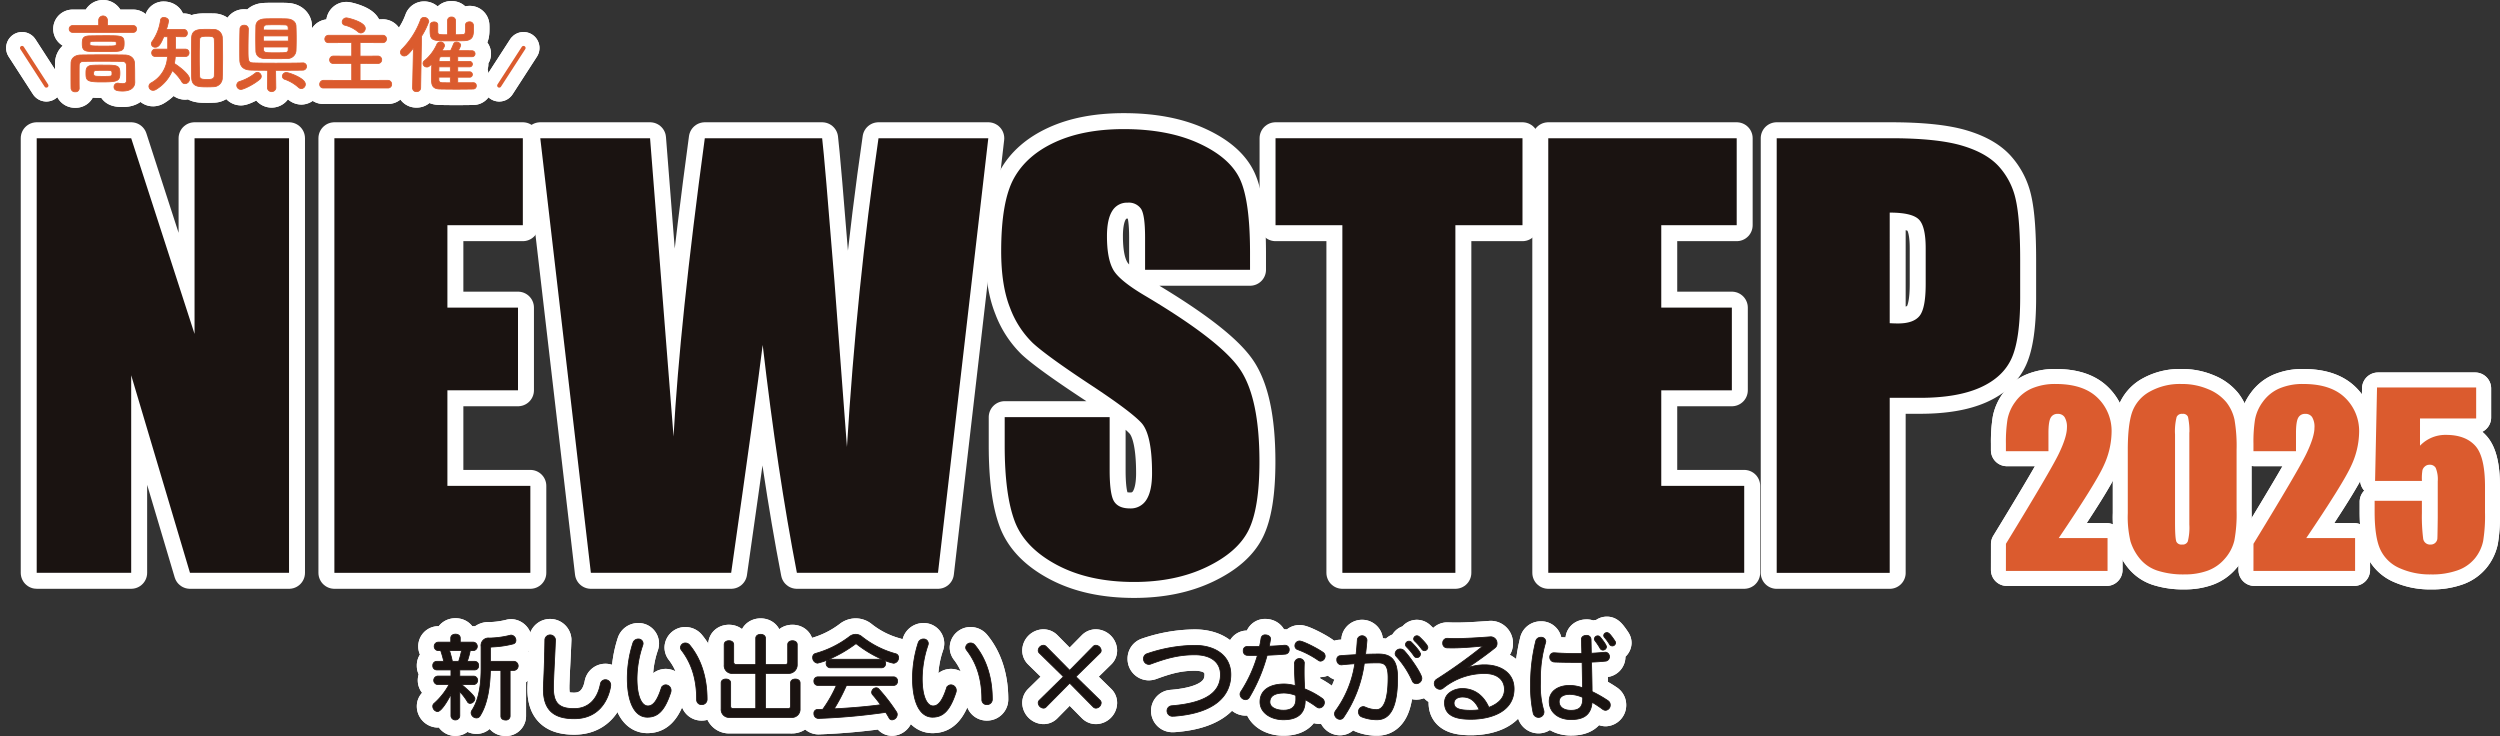 <svg xmlns="http://www.w3.org/2000/svg" width="783.408" height="230.632" viewBox="0 0 783.408 230.632">
  <rect x="0" y="0" width="783.408" height="230.632" fill="#333333" stroke="none"/>
  <g id="グループ_686" data-name="グループ 686" transform="translate(-4589.471 446.488)">
    <g id="グループ_684" data-name="グループ 684">
      <path id="パス_465" data-name="パス 465" d="M9.61,5.275a1.072,1.072,0,1,1,0-2.14h8.106V1.446a1.375,1.375,0,0,1,2.748,0V3.135h8.079a1,1,0,0,1,1.03,1.057,1.011,1.011,0,0,1-1.03,1.083ZM26.455,17.95c0-.845,0-1.77-.051-2.484a1.141,1.141,0,0,0-1.215-1.081c-2.006-.053-4.252-.053-6.445-.053-2.163,0-4.25,0-5.967.053a1.141,1.141,0,0,0-1.161,1.081c-.026,1.057-.026,2.378-.026,3.7s0,2.616.026,3.618v.053a1.108,1.108,0,0,1-1.242,1.057,1.2,1.2,0,0,1-1.319-1.11c-.026-1.161-.026-2.535-.026-3.933,0-1.374,0-2.774.026-3.961.025-1.453,1.187-2.51,3.087-2.535,2.008-.028,4.307-.055,6.681-.055s4.807.026,7.053.055c1.823.025,2.984,1.055,3.063,2.482.079,1.4.079,2.9.079,3.644,0,.317,0,1.583.025,2.3v.079c0,1.453-1.055,2.8-3.8,2.8-2.059,0-2.721-.4-2.721-1.295a1.167,1.167,0,0,1,1.189-1.187.9.9,0,0,1,.264.026,7.96,7.96,0,0,0,1.268.132c.713,0,1.189-.211,1.189-.978,0,0,.025-1.11.025-2.4M20.226,11.3c-1.717,0-3.565-.026-4.992-.053-2.085-.026-2.667-.581-2.667-2.378,0-1.742.238-2.482,2.508-2.508,1.453-.026,3.2-.051,4.886-.051,5.1,0,5.73.051,5.73,2.35,0,2.535-.581,2.64-5.465,2.64m-1.268,4.225c4.543,0,5.413,0,5.413,2.482,0,2.561-.661,2.8-5.967,2.8-4.463,0-4.675-.555-4.675-2.746,0-1.189.026-2.4,2.14-2.482.872-.053,1.98-.053,3.089-.053m3.4-7.447c-.976-.026-2.085-.026-3.193-.026s-2.244,0-3.329.026c-.711,0-.87.159-.87.687,0,.791,0,.791,4.567.791,3.7,0,3.7-.025,3.7-.791,0-.423,0-.687-.872-.687M19.01,17.157c-.819,0-1.638.026-2.193.053-.315.026-.685.106-.685.925,0,.9.183.923,2.878.923,2.878,0,2.878,0,2.878-.949s0-.951-2.878-.951" transform="translate(4602.676 -441.613)" fill="#db5b2e" stroke="#fff" stroke-linecap="round" stroke-linejoin="round" stroke-width="10"/>
      <path id="パス_466" data-name="パス 466" d="M9.61,5.275a1.072,1.072,0,1,1,0-2.14h8.106V1.446a1.375,1.375,0,0,1,2.748,0V3.135h8.079a1,1,0,0,1,1.03,1.057,1.011,1.011,0,0,1-1.03,1.083ZM26.455,17.95c0-.845,0-1.77-.051-2.484a1.141,1.141,0,0,0-1.215-1.081c-2.006-.053-4.252-.053-6.445-.053-2.163,0-4.25,0-5.967.053a1.141,1.141,0,0,0-1.161,1.081c-.026,1.057-.026,2.378-.026,3.7s0,2.616.026,3.618v.053a1.108,1.108,0,0,1-1.242,1.057,1.2,1.2,0,0,1-1.319-1.11c-.026-1.161-.026-2.535-.026-3.933,0-1.374,0-2.774.026-3.961.025-1.453,1.187-2.51,3.087-2.535,2.008-.028,4.307-.055,6.681-.055s4.807.026,7.053.055c1.823.025,2.984,1.055,3.063,2.482.079,1.4.079,2.9.079,3.644,0,.317,0,1.583.025,2.3v.079c0,1.453-1.055,2.8-3.8,2.8-2.059,0-2.721-.4-2.721-1.295a1.167,1.167,0,0,1,1.189-1.187.9.9,0,0,1,.264.026,7.96,7.96,0,0,0,1.268.132c.713,0,1.189-.211,1.189-.978C26.431,20.352,26.455,19.242,26.455,17.95ZM20.226,11.3c-1.717,0-3.565-.026-4.992-.053-2.085-.026-2.667-.581-2.667-2.378,0-1.742.238-2.482,2.508-2.508,1.453-.026,3.2-.051,4.886-.051,5.1,0,5.73.051,5.73,2.35C25.691,11.19,25.11,11.3,20.226,11.3Zm-1.268,4.225c4.543,0,5.413,0,5.413,2.482,0,2.561-.661,2.8-5.967,2.8-4.463,0-4.675-.555-4.675-2.746,0-1.189.026-2.4,2.14-2.482C16.74,15.521,17.848,15.521,18.957,15.521Zm3.4-7.447c-.976-.026-2.085-.026-3.193-.026s-2.244,0-3.329.026c-.711,0-.87.159-.87.687,0,.791,0,.791,4.567.791,3.7,0,3.7-.025,3.7-.791C23.234,8.338,23.234,8.074,22.362,8.074ZM19.01,17.157c-.819,0-1.638.026-2.193.053-.315.026-.685.106-.685.925,0,.9.183.923,2.878.923,2.878,0,2.878,0,2.878-.949S21.888,17.157,19.01,17.157Z" transform="translate(4602.676 -441.613)" fill="none" stroke="#fff" stroke-linecap="round" stroke-linejoin="round" stroke-miterlimit="10" stroke-width="10"/>
      <path id="パス_467" data-name="パス 467" d="M29.978,12.6a14.983,14.983,0,0,1-.291,2.217c1.532.949,4.754,3.433,4.754,4.831a1.5,1.5,0,0,1-1.4,1.48,1.158,1.158,0,0,1-1.057-.687,13.9,13.9,0,0,0-2.957-3.406A12.532,12.532,0,0,1,23.984,22.9a1.857,1.857,0,0,1-.949.315,1.293,1.293,0,0,1-1.321-1.24,1.273,1.273,0,0,1,.687-1.083A9.771,9.771,0,0,0,27.523,12.6H23.747a1.08,1.08,0,0,1-1.161-1.11,1.141,1.141,0,0,1,1.161-1.189H27.6V6.4l-1.242.026C25.253,9.145,24.592,9.7,23.72,9.7a1.139,1.139,0,0,1-1.24-1.029,1.351,1.351,0,0,1,.317-.845,14.986,14.986,0,0,0,2.559-6.681A.968.968,0,0,1,26.415.377c.685,0,1.451.423,1.451,1.083a13.211,13.211,0,0,1-.687,2.667h5.413a1.12,1.12,0,0,1,1.163,1.163,1.072,1.072,0,0,1-1.108,1.134h-.055l-2.561-.053c.026,1.215.026,2.8.026,3.935h3.118a1.086,1.086,0,0,1,1.108,1.136A1.094,1.094,0,0,1,33.175,12.6Zm9.983,9.53c-2.695,0-4.782-.025-4.861-2.9-.051-1.98-.079-4.118-.079-6.258,0-2.165.028-4.3.079-6.258C35.179,4.127,37.346,4.1,39.644,4.1c.764,0,1.557,0,2.27.026a2.7,2.7,0,0,1,2.8,2.772c.079,1.874.106,3.961.106,6.073s-.026,4.225-.106,6.179a2.792,2.792,0,0,1-2.853,2.931c-.553.028-1.213.053-1.9.053m2.323-9.215c0-1.953-.028-3.882-.079-5.439-.028-.951-.211-1.215-2.27-1.215-2.219,0-2.3.4-2.325,1.215-.079,1.531-.106,3.406-.106,5.282,0,2.059.026,4.144.106,5.835.026.976.343,1.213,2.431,1.213,1.636,0,2.136-.289,2.165-1.293.051-1.665.079-3.644.079-5.6" transform="translate(4614.423 -441.39)" fill="#db5b2e" stroke="#fff" stroke-linecap="round" stroke-linejoin="round" stroke-width="10"/>
      <path id="パス_468" data-name="パス 468" d="M29.978,12.6a14.983,14.983,0,0,1-.291,2.217c1.532.949,4.754,3.433,4.754,4.831a1.5,1.5,0,0,1-1.4,1.48,1.158,1.158,0,0,1-1.057-.687,13.9,13.9,0,0,0-2.957-3.406A12.532,12.532,0,0,1,23.984,22.9a1.857,1.857,0,0,1-.949.315,1.293,1.293,0,0,1-1.321-1.24,1.273,1.273,0,0,1,.687-1.083A9.771,9.771,0,0,0,27.523,12.6H23.747a1.08,1.08,0,0,1-1.161-1.11,1.141,1.141,0,0,1,1.161-1.189H27.6V6.4l-1.242.026C25.253,9.145,24.592,9.7,23.72,9.7a1.139,1.139,0,0,1-1.24-1.029,1.351,1.351,0,0,1,.317-.845,14.986,14.986,0,0,0,2.559-6.681A.968.968,0,0,1,26.415.377c.685,0,1.451.423,1.451,1.083a13.211,13.211,0,0,1-.687,2.667h5.413a1.12,1.12,0,0,1,1.163,1.163,1.072,1.072,0,0,1-1.108,1.134h-.055l-2.561-.053c.026,1.215.026,2.8.026,3.935h3.118a1.086,1.086,0,0,1,1.108,1.136A1.094,1.094,0,0,1,33.175,12.6Zm9.983,9.53c-2.695,0-4.782-.025-4.861-2.9-.051-1.98-.079-4.118-.079-6.258,0-2.165.028-4.3.079-6.258C35.179,4.127,37.346,4.1,39.644,4.1c.764,0,1.557,0,2.27.026a2.7,2.7,0,0,1,2.8,2.772c.079,1.874.106,3.961.106,6.073s-.026,4.225-.106,6.179a2.792,2.792,0,0,1-2.853,2.931C41.307,22.11,40.647,22.135,39.961,22.135Zm2.323-9.215c0-1.953-.028-3.882-.079-5.439-.028-.951-.211-1.215-2.27-1.215-2.219,0-2.3.4-2.325,1.215-.079,1.531-.106,3.406-.106,5.282,0,2.059.026,4.144.106,5.835.026.976.343,1.213,2.431,1.213,1.636,0,2.136-.289,2.165-1.293C42.256,16.854,42.285,14.875,42.285,12.919Z" transform="translate(4614.423 -441.39)" fill="none" stroke="#fff" stroke-linecap="round" stroke-linejoin="round" stroke-miterlimit="10" stroke-width="10"/>
      <path id="パス_469" data-name="パス 469" d="M37.619,22.742A1.3,1.3,0,0,1,36.3,21.447a1.258,1.258,0,0,1,.951-1.213,15.033,15.033,0,0,0,4.833-2.587,1.12,1.12,0,0,1,.685-.266,1.3,1.3,0,0,1,1.215,1.268,1.191,1.191,0,0,1-.423.872c-2.033,1.768-5.228,3.221-5.941,3.221m19.357-8.319a1.1,1.1,0,0,1,1.187,1.11A1.165,1.165,0,0,1,56.948,16.7c-1.795.051-5.175.051-8.475.051l.079,5.573v.026a1.347,1.347,0,0,1-2.642,0v-.026l.079-5.573c-2.217-.025-4.224-.025-5.386-.077-2.167-.079-3.327-1.136-3.354-3.223-.026-1.187-.026-2.508-.026-3.88,0-1.929.026-3.935.079-5.784a1.2,1.2,0,0,1,1.293-1.161,1.212,1.212,0,0,1,1.347,1.11v.051c-.051,1.77-.106,4.067-.106,6.126,0,3.935,0,4.439,1.638,4.516,1.427.053,4.225.079,7.077.079,3.3,0,6.734-.026,8.4-.079ZM48.552.588c1.372,0,2.746,0,3.512.051,1.742.079,2.746,1.057,2.8,2.191.053,1.189.079,2.589.079,3.988,0,1.374-.026,2.748-.079,3.882a2.677,2.677,0,0,1-2.8,2.351c-.74.026-1.927.053-3.142.053-1.506,0-3.037-.026-3.884-.053-1.819-.053-2.691-1.03-2.746-2.323-.025-1.136-.051-2.484-.051-3.856s.026-2.774.051-4.014C42.32,1.8,43.084.718,45.066.639,45.83.588,47.178.588,48.552.588M52.46,5.974H44.643V7.586H52.46Zm-.028-1.848c0-.238-.025-.476-.025-.689-.026-.608-.264-.9-.978-.923-.661-.026-1.848-.053-3.012-.053s-2.242.026-2.718.053a.928.928,0,0,0-1,.949c0,.211-.026.449-.026.662ZM44.67,9.433l.026.844c.053.951.608.978,3.327.978,4.146,0,4.329,0,4.384-1,0-.266.025-.528.025-.819ZM55.6,22.055A12.571,12.571,0,0,0,51.456,19.6a1.084,1.084,0,0,1-.872-1,1.24,1.24,0,0,1,1.293-1.163c.634,0,5.916,1.744,5.916,3.673a1.341,1.341,0,0,1-1.24,1.372,1.4,1.4,0,0,1-.951-.423" transform="translate(4627.362 -441.202)" fill="#db5b2e" stroke="#fff" stroke-linecap="round" stroke-linejoin="round" stroke-width="10"/>
      <path id="パス_470" data-name="パス 470" d="M37.619,22.742A1.3,1.3,0,0,1,36.3,21.447a1.258,1.258,0,0,1,.951-1.213,15.033,15.033,0,0,0,4.833-2.587,1.12,1.12,0,0,1,.685-.266,1.3,1.3,0,0,1,1.215,1.268,1.191,1.191,0,0,1-.423.872C41.527,21.289,38.332,22.742,37.619,22.742Zm19.357-8.319a1.1,1.1,0,0,1,1.187,1.11A1.165,1.165,0,0,1,56.948,16.7c-1.795.051-5.175.051-8.475.051l.079,5.573v.026a1.347,1.347,0,0,1-2.642,0v-.026l.079-5.573c-2.217-.025-4.224-.025-5.386-.077-2.167-.079-3.327-1.136-3.354-3.223-.026-1.187-.026-2.508-.026-3.88,0-1.929.026-3.935.079-5.784a1.2,1.2,0,0,1,1.293-1.161,1.212,1.212,0,0,1,1.347,1.11v.051c-.051,1.77-.106,4.067-.106,6.126,0,3.935,0,4.439,1.638,4.516,1.427.053,4.225.079,7.077.079,3.3,0,6.734-.026,8.4-.079ZM48.552.588c1.372,0,2.746,0,3.512.051,1.742.079,2.746,1.057,2.8,2.191.053,1.189.079,2.589.079,3.988,0,1.374-.026,2.748-.079,3.882a2.677,2.677,0,0,1-2.8,2.351c-.74.026-1.927.053-3.142.053-1.506,0-3.037-.026-3.884-.053-1.819-.053-2.691-1.03-2.746-2.323-.025-1.136-.051-2.484-.051-3.856s.026-2.774.051-4.014C42.32,1.8,43.084.718,45.066.639,45.83.588,47.178.588,48.552.588ZM52.46,5.974H44.643V7.586H52.46Zm-.028-1.848c0-.238-.025-.476-.025-.689-.026-.608-.264-.9-.978-.923-.661-.026-1.848-.053-3.012-.053s-2.242.026-2.718.053a.928.928,0,0,0-1,.949c0,.211-.026.449-.026.662ZM44.67,9.433l.026.844c.053.951.608.978,3.327.978,4.146,0,4.329,0,4.384-1,0-.266.025-.528.025-.819ZM55.6,22.055A12.571,12.571,0,0,0,51.456,19.6a1.084,1.084,0,0,1-.872-1,1.24,1.24,0,0,1,1.293-1.163c.634,0,5.916,1.744,5.916,3.673a1.341,1.341,0,0,1-1.24,1.372A1.4,1.4,0,0,1,55.6,22.055Z" transform="translate(4627.362 -441.202)" fill="none" stroke="#fff" stroke-linecap="round" stroke-linejoin="round" stroke-miterlimit="10" stroke-width="10"/>
      <path id="パス_471" data-name="パス 471" d="M51.31,22.418a1.125,1.125,0,0,1-1.24-1.136,1.226,1.226,0,0,1,1.24-1.268l8.794.028V14.707l-5.705.026a1.11,1.11,0,0,1-1.213-1.11A1.176,1.176,0,0,1,54.4,12.41l5.705.026V8.185L52.9,8.211A1.111,1.111,0,0,1,51.682,7.1,1.175,1.175,0,0,1,52.9,5.888H69.769a1.164,1.164,0,1,1,0,2.323l-7.051-.026v4.252l5.547-.026a1.164,1.164,0,1,1,0,2.323l-5.547-.026v5.335l8.713-.028a1.192,1.192,0,0,1,1.189,1.242,1.129,1.129,0,0,1-1.189,1.163ZM62.11,4.831a10.293,10.293,0,0,0-4.12-2.085,1.044,1.044,0,0,1-.872-1A1.333,1.333,0,0,1,58.493.447c.449,0,5.862,1.295,5.862,3.274a1.451,1.451,0,0,1-1.372,1.453,1.358,1.358,0,0,1-.872-.343" transform="translate(4639.581 -441.328)" fill="#db5b2e" stroke="#fff" stroke-linecap="round" stroke-linejoin="round" stroke-width="10"/>
      <path id="パス_472" data-name="パス 472" d="M51.31,22.418a1.125,1.125,0,0,1-1.24-1.136,1.226,1.226,0,0,1,1.24-1.268l8.794.028V14.707l-5.705.026a1.11,1.11,0,0,1-1.213-1.11A1.176,1.176,0,0,1,54.4,12.41l5.705.026V8.185L52.9,8.211A1.111,1.111,0,0,1,51.682,7.1,1.175,1.175,0,0,1,52.9,5.888H69.769a1.164,1.164,0,1,1,0,2.323l-7.051-.026v4.252l5.547-.026a1.164,1.164,0,1,1,0,2.323l-5.547-.026v5.335l8.713-.028a1.192,1.192,0,0,1,1.189,1.242,1.129,1.129,0,0,1-1.189,1.163ZM62.11,4.831a10.293,10.293,0,0,0-4.12-2.085,1.044,1.044,0,0,1-.872-1A1.333,1.333,0,0,1,58.493.447c.449,0,5.862,1.295,5.862,3.274a1.451,1.451,0,0,1-1.372,1.453A1.358,1.358,0,0,1,62.11,4.831Z" transform="translate(4639.581 -441.328)" fill="none" stroke="#fff" stroke-linecap="round" stroke-linejoin="round" stroke-miterlimit="10" stroke-width="10"/>
      <path id="パス_473" data-name="パス 473" d="M67.28,22.489l.264-12.463c-1.451,1.848-2.112,2.482-2.876,2.482a1.177,1.177,0,0,1-1.189-1.163,1.333,1.333,0,0,1,.421-.923,25.446,25.446,0,0,0,5.864-9.191A1.156,1.156,0,0,1,70.9.413a1.422,1.422,0,0,1,1.453,1.295,22.944,22.944,0,0,1-2.27,4.622l-.264,16.16a1.219,1.219,0,0,1-1.293,1.187,1.142,1.142,0,0,1-1.244-1.161Zm19.093-1.61a.88.88,0,0,1,.872.949.953.953,0,0,1-.9,1.03c-1.532.026-3.433.053-5.309.053-1.9,0-3.774-.026-5.254-.053-2.561-.053-2.561-1.691-2.561-3.221,0-1.427.026-3.2.079-4.648-.925.925-1.163.978-1.557.978a1.169,1.169,0,0,1-1.189-1.11,1.093,1.093,0,0,1,.476-.9,14.06,14.06,0,0,0,3.88-5.15,1.143,1.143,0,0,1,1.083-.687,1.249,1.249,0,0,1,1.293,1.11c0,.211-.051.423-.817,1.636.817,0,1.768-.026,2.719-.026a22.525,22.525,0,0,0,.925-2.085.943.943,0,0,1,.949-.581c.634,0,1.295.4,1.295.978a5.818,5.818,0,0,1-.791,1.689c1.531,0,3.035,0,4.382.026a.938.938,0,1,1-.053,1.876H81.434v1.478h3.618a.854.854,0,1,1,0,1.691H81.434v1.557h3.618a.854.854,0,1,1,0,1.691H81.434V20.9c1.691,0,3.435,0,4.912-.025ZM83.865,2.791c0-.661.608-.978,1.213-.978a1.138,1.138,0,0,1,1.268,1c.026.342.026.659.026.976,0,2.087,0,3.829-2.9,3.935-.951.026-2.484.053-4.014.053-6.311,0-6.707,0-6.707-3.671,0-.447.026-.923.026-1.319.026-.634.661-.951,1.266-.951.581,0,1.136.291,1.136.925V4.955c.053.872.264.9,3.063.9V1.39A1.112,1.112,0,0,1,79.481.307a1.157,1.157,0,0,1,1.266,1.136v4.41c.925,0,1.717-.026,2.193-.053.819-.053.925-.185.925-2.3V2.791ZM79.111,15.914H75.546c0,.5-.026,1.03-.026,1.557h3.591Zm0,3.221H75.519v.819c0,.528.238.9.978.925s1.636.025,2.614.025Zm0-6.39H76.365c-.4,0-.74.211-.766.845,0,.183-.026.394-.026.632h3.539Z" transform="translate(4651.478 -441.452)" fill="#db5b2e" stroke="#fff" stroke-linecap="round" stroke-linejoin="round" stroke-width="10"/>
      <path id="パス_474" data-name="パス 474" d="M67.28,22.489l.264-12.463c-1.451,1.848-2.112,2.482-2.876,2.482a1.177,1.177,0,0,1-1.189-1.163,1.333,1.333,0,0,1,.421-.923,25.446,25.446,0,0,0,5.864-9.191A1.156,1.156,0,0,1,70.9.413a1.422,1.422,0,0,1,1.453,1.295,22.944,22.944,0,0,1-2.27,4.622l-.264,16.16a1.219,1.219,0,0,1-1.293,1.187,1.142,1.142,0,0,1-1.244-1.161Zm19.093-1.61a.88.88,0,0,1,.872.949.953.953,0,0,1-.9,1.03c-1.532.026-3.433.053-5.309.053-1.9,0-3.774-.026-5.254-.053-2.561-.053-2.561-1.691-2.561-3.221,0-1.427.026-3.2.079-4.648-.925.925-1.163.978-1.557.978a1.169,1.169,0,0,1-1.189-1.11,1.093,1.093,0,0,1,.476-.9,14.06,14.06,0,0,0,3.88-5.15,1.143,1.143,0,0,1,1.083-.687,1.249,1.249,0,0,1,1.293,1.11c0,.211-.051.423-.817,1.636.817,0,1.768-.026,2.719-.026a22.525,22.525,0,0,0,.925-2.085.943.943,0,0,1,.949-.581c.634,0,1.295.4,1.295.978a5.818,5.818,0,0,1-.791,1.689c1.531,0,3.035,0,4.382.026a.938.938,0,1,1-.053,1.876H81.434v1.478h3.618a.854.854,0,1,1,0,1.691H81.434v1.557h3.618a.854.854,0,1,1,0,1.691H81.434V20.9c1.691,0,3.435,0,4.912-.025ZM83.865,2.791c0-.661.608-.978,1.213-.978a1.138,1.138,0,0,1,1.268,1c.026.342.026.659.026.976,0,2.087,0,3.829-2.9,3.935-.951.026-2.484.053-4.014.053-6.311,0-6.707,0-6.707-3.671,0-.447.026-.923.026-1.319.026-.634.661-.951,1.266-.951.581,0,1.136.291,1.136.925V4.955c.053.872.264.9,3.063.9V1.39A1.112,1.112,0,0,1,79.481.307a1.157,1.157,0,0,1,1.266,1.136v4.41c.925,0,1.717-.026,2.193-.053.819-.053.925-.185.925-2.3V2.791ZM79.111,15.914H75.546c0,.5-.026,1.03-.026,1.557h3.591Zm0,3.221H75.519v.819c0,.528.238.9.978.925s1.636.025,2.614.025Zm0-6.39H76.365c-.4,0-.74.211-.766.845,0,.183-.026.394-.026.632h3.539Z" transform="translate(4651.478 -441.452)" fill="none" stroke="#fff" stroke-linecap="round" stroke-linejoin="round" stroke-miterlimit="10" stroke-width="10"/>
      <line id="線_87" data-name="線 87" x2="7.615" y2="11.78" transform="translate(4596.385 -431.455)" fill="#db5b2e" stroke="#fff" stroke-linecap="round" stroke-width="10"/>
      <line id="線_88" data-name="線 88" x2="7.615" y2="11.78" transform="translate(4596.385 -431.455)" fill="none" stroke="#fff" stroke-linecap="round" stroke-linejoin="round" stroke-width="10"/>
      <line id="線_89" data-name="線 89" x1="7.615" y2="11.78" transform="translate(4745.91 -431.455)" fill="#db5b2e" stroke="#fff" stroke-linecap="round" stroke-width="10"/>
      <line id="線_90" data-name="線 90" x1="7.615" y2="11.78" transform="translate(4745.91 -431.455)" fill="none" stroke="#fff" stroke-linecap="round" stroke-linejoin="round" stroke-width="10"/>
      <path id="パス_475" data-name="パス 475" d="M361.457,109.672v9.7H330.222l.009-8.117q13.877-22.695,16.494-28.089t2.619-8.413a6.124,6.124,0,0,0-.793-3.461,2.733,2.733,0,0,0-2.41-1.142,2.646,2.646,0,0,0-2.41,1.266q-.793,1.263-.793,5.024v5.409H330.222V79.773a45.034,45.034,0,0,1,.493-7.536,13.218,13.218,0,0,1,2.425-5.43,12.179,12.179,0,0,1,5.024-4.041,18.218,18.218,0,0,1,7.413-1.368q8.467,0,12.807,4.2a14.159,14.159,0,0,1,4.339,10.625,25.3,25.3,0,0,1-2.442,10.331Q357.837,92,345.892,109.672Z" transform="translate(4888.135 -387.25)" fill="#db5b2e" stroke="#fff" stroke-linecap="round" stroke-linejoin="round" stroke-width="10"/>
      <path id="パス_476" data-name="パス 476" d="M361.457,109.672v9.7H330.222l.009-8.117q13.877-22.695,16.494-28.089t2.619-8.413a6.124,6.124,0,0,0-.793-3.461,2.733,2.733,0,0,0-2.41-1.142,2.646,2.646,0,0,0-2.41,1.266q-.793,1.263-.793,5.024v5.409H330.222V79.773a45.034,45.034,0,0,1,.493-7.536,13.218,13.218,0,0,1,2.425-5.43,12.179,12.179,0,0,1,5.024-4.041,18.218,18.218,0,0,1,7.413-1.368q8.467,0,12.807,4.2a14.159,14.159,0,0,1,4.339,10.625,25.3,25.3,0,0,1-2.442,10.331Q357.837,92,345.892,109.672Z" transform="translate(4888.135 -387.25)" fill="none" stroke="#fff" stroke-linecap="round" stroke-linejoin="round" stroke-miterlimit="10" stroke-width="10"/>
      <path id="パス_477" data-name="パス 477" d="M383.939,81.739v18.972a44.925,44.925,0,0,1-.7,9.415,13.015,13.015,0,0,1-2.916,5.516,12.568,12.568,0,0,1-5.341,3.689,20.516,20.516,0,0,1-6.992,1.125,25.994,25.994,0,0,1-8.466-1.178,11.614,11.614,0,0,1-5.377-3.671,15.687,15.687,0,0,1-2.844-5.254,32.737,32.737,0,0,1-.844-8.764V81.739q0-7.833,1.351-11.735a11.589,11.589,0,0,1,5.377-6.252,19,19,0,0,1,9.749-2.353,20.441,20.441,0,0,1,8.36,1.632,13.93,13.93,0,0,1,5.516,3.988,13.166,13.166,0,0,1,2.478,5.3,48.58,48.58,0,0,1,.649,9.415m-14.194-4.777a21.281,21.281,0,0,0-.438-5.675,1.946,1.946,0,0,0-2.055-1.142,2.035,2.035,0,0,0-2.091,1.212,18.5,18.5,0,0,0-.509,5.605v27.755q0,4.954.474,5.971a2.03,2.03,0,0,0,2.057,1.019,2,2,0,0,0,2.07-1.195,17.791,17.791,0,0,0,.493-5.375Z" transform="translate(4906.089 -387.25)" fill="#db5b2e" stroke="#fff" stroke-linecap="round" stroke-linejoin="round" stroke-width="10"/>
      <path id="パス_478" data-name="パス 478" d="M383.939,81.739v18.972a44.925,44.925,0,0,1-.7,9.415,13.015,13.015,0,0,1-2.916,5.516,12.568,12.568,0,0,1-5.341,3.689,20.516,20.516,0,0,1-6.992,1.125,25.994,25.994,0,0,1-8.466-1.178,11.614,11.614,0,0,1-5.377-3.671,15.687,15.687,0,0,1-2.844-5.254,32.737,32.737,0,0,1-.844-8.764V81.739q0-7.833,1.351-11.735a11.589,11.589,0,0,1,5.377-6.252,19,19,0,0,1,9.749-2.353,20.441,20.441,0,0,1,8.36,1.632,13.93,13.93,0,0,1,5.516,3.988,13.166,13.166,0,0,1,2.478,5.3A48.58,48.58,0,0,1,383.939,81.739Zm-14.194-4.777a21.281,21.281,0,0,0-.438-5.675,1.946,1.946,0,0,0-2.055-1.142,2.035,2.035,0,0,0-2.091,1.212,18.5,18.5,0,0,0-.509,5.605v27.755q0,4.954.474,5.971a2.03,2.03,0,0,0,2.057,1.019,2,2,0,0,0,2.07-1.195,17.791,17.791,0,0,0,.493-5.375Z" transform="translate(4906.089 -387.25)" fill="none" stroke="#fff" stroke-linecap="round" stroke-linejoin="round" stroke-miterlimit="10" stroke-width="10"/>
      <path id="パス_479" data-name="パス 479" d="M402.56,109.672v9.7H371.325l.009-8.117q13.877-22.695,16.494-28.089t2.619-8.413a6.123,6.123,0,0,0-.793-3.461,2.733,2.733,0,0,0-2.41-1.142,2.646,2.646,0,0,0-2.41,1.266q-.793,1.263-.793,5.024v5.409H371.325V79.773a45.036,45.036,0,0,1,.492-7.536,13.219,13.219,0,0,1,2.425-5.43,12.18,12.18,0,0,1,5.024-4.041,18.217,18.217,0,0,1,7.413-1.368q8.467,0,12.807,4.2a14.159,14.159,0,0,1,4.339,10.625,25.3,25.3,0,0,1-2.442,10.331Q398.94,92,386.995,109.672Z" transform="translate(4924.602 -387.25)" fill="#db5b2e" stroke="#fff" stroke-linecap="round" stroke-linejoin="round" stroke-width="10"/>
      <path id="パス_480" data-name="パス 480" d="M402.56,109.672v9.7H371.325l.009-8.117q13.877-22.695,16.494-28.089t2.619-8.413a6.123,6.123,0,0,0-.793-3.461,2.733,2.733,0,0,0-2.41-1.142,2.646,2.646,0,0,0-2.41,1.266q-.793,1.263-.793,5.024v5.409H371.325V79.773a45.036,45.036,0,0,1,.492-7.536,13.219,13.219,0,0,1,2.425-5.43,12.18,12.18,0,0,1,5.024-4.041,18.217,18.217,0,0,1,7.413-1.368q8.467,0,12.807,4.2a14.159,14.159,0,0,1,4.339,10.625,25.3,25.3,0,0,1-2.442,10.331Q398.94,92,386.995,109.672Z" transform="translate(4924.602 -387.25)" fill="none" stroke="#fff" stroke-linecap="round" stroke-linejoin="round" stroke-miterlimit="10" stroke-width="10"/>
      <path id="パス_481" data-name="パス 481" d="M422.647,61.976v9.1h-17.6v9.661a10.632,10.632,0,0,1,8.5-3.9q5.865,0,8.87,3.286t3,12.631v8.115a48.626,48.626,0,0,1-.579,8.872,12.439,12.439,0,0,1-2.476,5.235,11.906,11.906,0,0,1-5.288,3.688,23.487,23.487,0,0,1-8.275,1.283,22.956,22.956,0,0,1-9.661-1.916,11.554,11.554,0,0,1-5.939-5.709q-1.755-3.793-1.755-11.735V97.5h14.194v3.548a54.606,54.606,0,0,0,.385,7.836,2.463,2.463,0,0,0,2.67,2.317,2.359,2.359,0,0,0,2.408-2.108q.051-.773.123-6.711V91.1a9.725,9.725,0,0,0-.666-4.358,2.355,2.355,0,0,0-2.214-1.159,2.381,2.381,0,0,0-1.651.6,2.707,2.707,0,0,0-.861,1.283,15.339,15.339,0,0,0-.194,3.178H391.589l.6-28.667Z" transform="translate(4942.457 -386.738)" fill="#db5b2e" stroke="#fff" stroke-linecap="round" stroke-linejoin="round" stroke-width="10"/>
      <path id="パス_482" data-name="パス 482" d="M422.647,61.976v9.1h-17.6v9.661a10.632,10.632,0,0,1,8.5-3.9q5.865,0,8.87,3.286t3,12.631v8.115a48.626,48.626,0,0,1-.579,8.872,12.439,12.439,0,0,1-2.476,5.235,11.906,11.906,0,0,1-5.288,3.688,23.487,23.487,0,0,1-8.275,1.283,22.956,22.956,0,0,1-9.661-1.916,11.554,11.554,0,0,1-5.939-5.709q-1.755-3.793-1.755-11.735V97.5h14.194v3.548a54.606,54.606,0,0,0,.385,7.836,2.463,2.463,0,0,0,2.67,2.317,2.359,2.359,0,0,0,2.408-2.108q.051-.773.123-6.711V91.1a9.725,9.725,0,0,0-.666-4.358,2.355,2.355,0,0,0-2.214-1.159,2.381,2.381,0,0,0-1.651.6,2.707,2.707,0,0,0-.861,1.283,15.339,15.339,0,0,0-.194,3.178H391.589l.6-28.667Z" transform="translate(4942.457 -386.738)" fill="none" stroke="#fff" stroke-linecap="round" stroke-linejoin="round" stroke-miterlimit="10" stroke-width="10"/>
      <path id="パス_483" data-name="パス 483" d="M74.543,121.609c-.51,1.074-2.865,5.426-4.235,5.426a1.684,1.684,0,0,1-1.461-1.67,1.114,1.114,0,0,1,.387-.864,21.592,21.592,0,0,0,4.712-5.93H70.368a1.332,1.332,0,0,1,0-2.655h4.175v-1.936H70.07a1.252,1.252,0,0,1-1.223-1.34A1.237,1.237,0,0,1,70.07,111.3h2.206a28.23,28.23,0,0,0-.953-3.369h-.808a1.33,1.33,0,0,1,0-2.652H74.48V104c0-.836.747-1.223,1.491-1.223s1.489.387,1.489,1.223v1.281h4.114a1.33,1.33,0,0,1,0,2.652h-.985a25.024,25.024,0,0,1-.923,3.369h2.327a1.22,1.22,0,0,1,1.221,1.342,1.233,1.233,0,0,1-1.221,1.34h-4.68v1.936h4.38a1.332,1.332,0,0,1,0,2.655H77.908c4.086,3.457,4.142,4.142,4.142,4.409a1.627,1.627,0,0,1-1.491,1.491.956.956,0,0,1-.864-.536,17.372,17.372,0,0,0-2.382-3.129v7.66a1.4,1.4,0,0,1-2.77,0ZM76.956,111.3a25.036,25.036,0,0,0,.895-3.369H74.1c.3.955.655,2.3.893,3.369Zm13.233,2.831H86.91c-.121,4.8-.776,10.431-3.28,14.307a1.261,1.261,0,0,1-1.072.594,1.716,1.716,0,0,1-1.7-1.578,1.434,1.434,0,0,1,.266-.806c2.595-3.993,2.861-9.627,2.861-13.322v-6.647A2.34,2.34,0,0,1,86.609,104a28.78,28.78,0,0,0,6.558-.895.831.831,0,0,1,.27-.03,1.649,1.649,0,0,1,1.459,1.64,1.123,1.123,0,0,1-.895,1.13,31.876,31.876,0,0,1-6.613.955c-.272,0-.479.149-.479.387V111.3H94.39a1.431,1.431,0,0,1,0,2.831H93.079v14.337a1.281,1.281,0,0,1-1.432,1.221c-.742,0-1.457-.387-1.457-1.221Z" transform="translate(4656.24 -350.543)" fill="#1a1311" stroke="#fff" stroke-linecap="round" stroke-linejoin="round" stroke-width="10"/>
      <path id="パス_484" data-name="パス 484" d="M74.543,121.609c-.51,1.074-2.865,5.426-4.235,5.426a1.684,1.684,0,0,1-1.461-1.67,1.114,1.114,0,0,1,.387-.864,21.592,21.592,0,0,0,4.712-5.93H70.368a1.332,1.332,0,0,1,0-2.655h4.175v-1.936H70.07a1.252,1.252,0,0,1-1.223-1.34A1.237,1.237,0,0,1,70.07,111.3h2.206a28.23,28.23,0,0,0-.953-3.369h-.808a1.33,1.33,0,0,1,0-2.652H74.48V104c0-.836.747-1.223,1.491-1.223s1.489.387,1.489,1.223v1.281h4.114a1.33,1.33,0,0,1,0,2.652h-.985a25.024,25.024,0,0,1-.923,3.369h2.327a1.22,1.22,0,0,1,1.221,1.342,1.233,1.233,0,0,1-1.221,1.34h-4.68v1.936h4.38a1.332,1.332,0,0,1,0,2.655H77.908c4.086,3.457,4.142,4.142,4.142,4.409a1.627,1.627,0,0,1-1.491,1.491.956.956,0,0,1-.864-.536,17.372,17.372,0,0,0-2.382-3.129v7.66a1.4,1.4,0,0,1-2.77,0ZM76.956,111.3a25.036,25.036,0,0,0,.895-3.369H74.1c.3.955.655,2.3.893,3.369Zm13.233,2.831H86.91c-.121,4.8-.776,10.431-3.28,14.307a1.261,1.261,0,0,1-1.072.594,1.716,1.716,0,0,1-1.7-1.578,1.434,1.434,0,0,1,.266-.806c2.595-3.993,2.861-9.627,2.861-13.322v-6.647A2.34,2.34,0,0,1,86.609,104a28.78,28.78,0,0,0,6.558-.895.831.831,0,0,1,.27-.03,1.649,1.649,0,0,1,1.459,1.64,1.123,1.123,0,0,1-.895,1.13,31.876,31.876,0,0,1-6.613.955c-.272,0-.479.149-.479.387V111.3H94.39a1.431,1.431,0,0,1,0,2.831H93.079v14.337a1.281,1.281,0,0,1-1.432,1.221c-.742,0-1.457-.387-1.457-1.221Z" transform="translate(4656.24 -350.543)" fill="none" stroke="#fff" stroke-linecap="round" stroke-linejoin="round" stroke-miterlimit="10" stroke-width="10"/>
      <path id="パス_485" data-name="パス 485" d="M90.367,119.41c0,4.918,1.817,6.586,6.5,6.586,4.322,0,7.243-2.772,8.2-7.658a1.6,1.6,0,0,1,1.58-1.4,1.661,1.661,0,0,1,1.668,1.729c0,.417-1.191,10.491-11.446,10.491-6.139,0-9.655-2.472-9.655-9.268,0-.387,0-.774.03-1.193.268-5.6.357-8.94.447-14.424a1.675,1.675,0,0,1,3.308.087v.091c-.179,5.186-.447,8.793-.627,14.247Z" transform="translate(4672.53 -350.431)" fill="#1a1311" stroke="#fff" stroke-linecap="round" stroke-linejoin="round" stroke-width="10"/>
      <path id="パス_486" data-name="パス 486" d="M90.367,119.41c0,4.918,1.817,6.586,6.5,6.586,4.322,0,7.243-2.772,8.2-7.658a1.6,1.6,0,0,1,1.58-1.4,1.661,1.661,0,0,1,1.668,1.729c0,.417-1.191,10.491-11.446,10.491-6.139,0-9.655-2.472-9.655-9.268,0-.387,0-.774.03-1.193.268-5.6.357-8.94.447-14.424a1.675,1.675,0,0,1,3.308.087v.091c-.179,5.186-.447,8.793-.627,14.247Z" transform="translate(4672.53 -350.431)" fill="none" stroke="#fff" stroke-linecap="round" stroke-linejoin="round" stroke-miterlimit="10" stroke-width="10"/>
      <path id="パス_487" data-name="パス 487" d="M101.146,115.887a36.4,36.4,0,0,1,1.759-11.055,1.753,1.753,0,0,1,1.668-1.255,1.443,1.443,0,0,1,1.519,1.372,1.712,1.712,0,0,1-.087.536,33,33,0,0,0-1.819,10.521c0,5.724,1.58,8.555,3.4,8.555,1.551,0,2.831-1.4,4.173-5.454a1.507,1.507,0,0,1,1.431-1.163,1.724,1.724,0,0,1,1.67,1.757,1.928,1.928,0,0,1-.121.687c-1.906,5.782-4.112,7.69-7.3,7.69-4.142,0-6.288-4.978-6.288-12.191m21.727,6.677c0-6.081-1.431-11.178-4.769-15.5a1.363,1.363,0,0,1-.3-.834,1.521,1.521,0,0,1,1.58-1.4,1.749,1.749,0,0,1,1.342.685c3.756,4.56,5.424,10.55,5.424,16.9a1.648,1.648,0,0,1-1.7,1.729,1.514,1.514,0,0,1-1.58-1.58" transform="translate(4684.896 -349.829)" fill="#1a1311" stroke="#fff" stroke-linecap="round" stroke-linejoin="round" stroke-width="10"/>
      <path id="パス_488" data-name="パス 488" d="M101.146,115.887a36.4,36.4,0,0,1,1.759-11.055,1.753,1.753,0,0,1,1.668-1.255,1.443,1.443,0,0,1,1.519,1.372,1.712,1.712,0,0,1-.087.536,33,33,0,0,0-1.819,10.521c0,5.724,1.58,8.555,3.4,8.555,1.551,0,2.831-1.4,4.173-5.454a1.507,1.507,0,0,1,1.431-1.163,1.724,1.724,0,0,1,1.67,1.757,1.928,1.928,0,0,1-.121.687c-1.906,5.782-4.112,7.69-7.3,7.69C103.292,128.079,101.146,123.1,101.146,115.887Zm21.727,6.677c0-6.081-1.431-11.178-4.769-15.5a1.363,1.363,0,0,1-.3-.834,1.521,1.521,0,0,1,1.58-1.4,1.749,1.749,0,0,1,1.342.685c3.756,4.56,5.424,10.55,5.424,16.9a1.648,1.648,0,0,1-1.7,1.729A1.514,1.514,0,0,1,122.873,122.564Z" transform="translate(4684.896 -349.829)" fill="none" stroke="#fff" stroke-linecap="round" stroke-linejoin="round" stroke-miterlimit="10" stroke-width="10"/>
      <path id="パス_489" data-name="パス 489" d="M119.38,128.853a2.5,2.5,0,0,1-2.653-2.682v-8.136c0-.836.745-1.223,1.491-1.223s1.491.387,1.491,1.223v7.271c0,.536.3.774.832.774h7.036V115.054h-7.243a2.463,2.463,0,0,1-2.652-2.682v-6.349c0-.834.744-1.221,1.491-1.221s1.489.387,1.489,1.221v5.4a.777.777,0,0,0,.834.864h6.081v-8.257c0-.836.774-1.223,1.519-1.223.776,0,1.521.387,1.521,1.223v8.257h6.109a.756.756,0,0,0,.864-.806v-5.454c0-.834.745-1.221,1.489-1.221s1.493.387,1.493,1.221v6.349a2.685,2.685,0,0,1-2.653,2.682h-7.3v11.027h7.034a.753.753,0,0,0,.834-.834v-7.211c0-.836.745-1.223,1.491-1.223s1.489.387,1.489,1.223v8.136a2.54,2.54,0,0,1-2.652,2.682Z" transform="translate(4698.72 -350.515)" fill="#1a1311" stroke="#fff" stroke-linecap="round" stroke-linejoin="round" stroke-width="10"/>
      <path id="パス_490" data-name="パス 490" d="M119.38,128.853a2.5,2.5,0,0,1-2.653-2.682v-8.136c0-.836.745-1.223,1.491-1.223s1.491.387,1.491,1.223v7.271c0,.536.3.774.832.774h7.036V115.054h-7.243a2.463,2.463,0,0,1-2.652-2.682v-6.349c0-.834.744-1.221,1.491-1.221s1.489.387,1.489,1.221v5.4a.777.777,0,0,0,.834.864h6.081v-8.257c0-.836.774-1.223,1.519-1.223.776,0,1.521.387,1.521,1.223v8.257h6.109a.756.756,0,0,0,.864-.806v-5.454c0-.834.745-1.221,1.489-1.221s1.493.387,1.493,1.221v6.349a2.685,2.685,0,0,1-2.653,2.682h-7.3v11.027h7.034a.753.753,0,0,0,.834-.834v-7.211c0-.836.745-1.223,1.491-1.223s1.489.387,1.489,1.223v8.136a2.54,2.54,0,0,1-2.652,2.682Z" transform="translate(4698.72 -350.515)" fill="none" stroke="#fff" stroke-linecap="round" stroke-linejoin="round" stroke-miterlimit="10" stroke-width="10"/>
      <path id="パス_491" data-name="パス 491" d="M137.443,113.3a1.383,1.383,0,0,1-.776-2.476,23.933,23.933,0,0,1-3.218,1.013,1.73,1.73,0,0,1-1.521-1.787,1.213,1.213,0,0,1,.895-1.251,31.471,31.471,0,0,0,10.61-5.277,3.136,3.136,0,0,1,1.968-.715,2.994,2.994,0,0,1,1.936.715,29.52,29.52,0,0,0,10.61,5.365,1.2,1.2,0,0,1,.895,1.221,1.726,1.726,0,0,1-1.551,1.759,15.624,15.624,0,0,1-2.918-.923,1.4,1.4,0,0,1,.415,1.013,1.3,1.3,0,0,1-1.28,1.342Zm5.065,5.513a58.381,58.381,0,0,1-3.844,7.334c6.558-.328,11.893-.9,14.545-1.283-.864-1.161-1.7-2.236-2.472-3.1a1.233,1.233,0,0,1-.328-.832,1.486,1.486,0,0,1,1.459-1.372,1.046,1.046,0,0,1,.776.359,57.064,57.064,0,0,1,5.545,7.211,1.4,1.4,0,0,1,.238.806,1.742,1.742,0,0,1-1.61,1.67,1.015,1.015,0,0,1-.925-.568q-.493-.895-1.072-1.787a197.634,197.634,0,0,1-21.042,1.906h-.089a1.446,1.446,0,0,1-1.372-1.549,1.14,1.14,0,0,1,1.134-1.251c.564,0,1.1-.03,1.638-.06a40.113,40.113,0,0,0,4.263-7.481h-5.814a1.254,1.254,0,0,1-1.221-1.34,1.238,1.238,0,0,1,1.221-1.342h23.754a1.22,1.22,0,0,1,1.223,1.342,1.235,1.235,0,0,1-1.223,1.34Zm11.118-8.2a37.35,37.35,0,0,1-7.928-4.767.3.3,0,0,0-.179-.062.409.409,0,0,0-.208.062,40.807,40.807,0,0,1-8.255,4.767Z" transform="translate(4712.207 -350.515)" fill="#1a1311" stroke="#fff" stroke-linecap="round" stroke-linejoin="round" stroke-width="10"/>
      <path id="パス_492" data-name="パス 492" d="M137.443,113.3a1.383,1.383,0,0,1-.776-2.476,23.933,23.933,0,0,1-3.218,1.013,1.73,1.73,0,0,1-1.521-1.787,1.213,1.213,0,0,1,.895-1.251,31.471,31.471,0,0,0,10.61-5.277,3.136,3.136,0,0,1,1.968-.715,2.994,2.994,0,0,1,1.936.715,29.52,29.52,0,0,0,10.61,5.365,1.2,1.2,0,0,1,.895,1.221,1.726,1.726,0,0,1-1.551,1.759,15.624,15.624,0,0,1-2.918-.923,1.4,1.4,0,0,1,.415,1.013,1.3,1.3,0,0,1-1.28,1.342Zm5.065,5.513a58.381,58.381,0,0,1-3.844,7.334c6.558-.328,11.893-.9,14.545-1.283-.864-1.161-1.7-2.236-2.472-3.1a1.233,1.233,0,0,1-.328-.832,1.486,1.486,0,0,1,1.459-1.372,1.046,1.046,0,0,1,.776.359,57.064,57.064,0,0,1,5.545,7.211,1.4,1.4,0,0,1,.238.806,1.742,1.742,0,0,1-1.61,1.67,1.015,1.015,0,0,1-.925-.568q-.493-.895-1.072-1.787a197.634,197.634,0,0,1-21.042,1.906h-.089a1.446,1.446,0,0,1-1.372-1.549,1.14,1.14,0,0,1,1.134-1.251c.564,0,1.1-.03,1.638-.06a40.113,40.113,0,0,0,4.263-7.481h-5.814a1.254,1.254,0,0,1-1.221-1.34,1.238,1.238,0,0,1,1.221-1.342h23.754a1.22,1.22,0,0,1,1.223,1.342,1.235,1.235,0,0,1-1.223,1.34Zm11.118-8.2a37.35,37.35,0,0,1-7.928-4.767.3.3,0,0,0-.179-.062.409.409,0,0,0-.208.062,40.807,40.807,0,0,1-8.255,4.767Z" transform="translate(4712.207 -350.515)" fill="none" stroke="#fff" stroke-linecap="round" stroke-linejoin="round" stroke-miterlimit="10" stroke-width="10"/>
      <path id="パス_493" data-name="パス 493" d="M148.505,115.887a36.4,36.4,0,0,1,1.759-11.055,1.753,1.753,0,0,1,1.668-1.255,1.443,1.443,0,0,1,1.519,1.372,1.713,1.713,0,0,1-.087.536,33,33,0,0,0-1.819,10.521c0,5.724,1.58,8.555,3.4,8.555,1.551,0,2.831-1.4,4.173-5.454a1.507,1.507,0,0,1,1.431-1.163,1.724,1.724,0,0,1,1.67,1.757,1.928,1.928,0,0,1-.121.687c-1.906,5.782-4.112,7.69-7.3,7.69-4.142,0-6.288-4.978-6.288-12.191m21.727,6.677c0-6.081-1.431-11.178-4.769-15.5a1.363,1.363,0,0,1-.3-.834,1.521,1.521,0,0,1,1.58-1.4,1.749,1.749,0,0,1,1.342.685c3.756,4.56,5.424,10.55,5.424,16.9a1.648,1.648,0,0,1-1.7,1.729,1.514,1.514,0,0,1-1.58-1.58" transform="translate(4726.914 -349.829)" fill="#1a1311" stroke="#fff" stroke-linecap="round" stroke-linejoin="round" stroke-width="10"/>
      <path id="パス_494" data-name="パス 494" d="M148.505,115.887a36.4,36.4,0,0,1,1.759-11.055,1.753,1.753,0,0,1,1.668-1.255,1.443,1.443,0,0,1,1.519,1.372,1.713,1.713,0,0,1-.087.536,33,33,0,0,0-1.819,10.521c0,5.724,1.58,8.555,3.4,8.555,1.551,0,2.831-1.4,4.173-5.454a1.507,1.507,0,0,1,1.431-1.163,1.724,1.724,0,0,1,1.67,1.757,1.928,1.928,0,0,1-.121.687c-1.906,5.782-4.112,7.69-7.3,7.69C150.651,128.079,148.505,123.1,148.505,115.887Zm21.727,6.677c0-6.081-1.431-11.178-4.769-15.5a1.363,1.363,0,0,1-.3-.834,1.521,1.521,0,0,1,1.58-1.4,1.749,1.749,0,0,1,1.342.685c3.756,4.56,5.424,10.55,5.424,16.9a1.648,1.648,0,0,1-1.7,1.729A1.514,1.514,0,0,1,170.232,122.564Z" transform="translate(4726.914 -349.829)" fill="none" stroke="#fff" stroke-linecap="round" stroke-linejoin="round" stroke-miterlimit="10" stroke-width="10"/>
      <path id="パス_495" data-name="パス 495" d="M179.24,116.482l-7.392,7.481a1.063,1.063,0,0,1-.832.357,1.787,1.787,0,0,1-1.642-1.638,1.182,1.182,0,0,1,.359-.834l7.541-7.39-7.541-7.392a1.113,1.113,0,0,1-.359-.836,1.731,1.731,0,0,1,1.61-1.608,1.169,1.169,0,0,1,.864.357l7.392,7.481,7.392-7.509a1.137,1.137,0,0,1,.832-.328,1.76,1.76,0,0,1,1.642,1.608,1.068,1.068,0,0,1-.359.836l-7.541,7.392,7.541,7.39a1.109,1.109,0,0,1,.359.834,1.734,1.734,0,0,1-1.61,1.638,1.169,1.169,0,0,1-.864-.357Z" transform="translate(4745.429 -348.903)" fill="#1a1311" stroke="#fff" stroke-linecap="round" stroke-linejoin="round" stroke-width="10"/>
      <path id="パス_496" data-name="パス 496" d="M179.24,116.482l-7.392,7.481a1.063,1.063,0,0,1-.832.357,1.787,1.787,0,0,1-1.642-1.638,1.182,1.182,0,0,1,.359-.834l7.541-7.39-7.541-7.392a1.113,1.113,0,0,1-.359-.836,1.731,1.731,0,0,1,1.61-1.608,1.169,1.169,0,0,1,.864.357l7.392,7.481,7.392-7.509a1.137,1.137,0,0,1,.832-.328,1.76,1.76,0,0,1,1.642,1.608,1.068,1.068,0,0,1-.359.836l-7.541,7.392,7.541,7.39a1.109,1.109,0,0,1,.359.834,1.734,1.734,0,0,1-1.61,1.638,1.169,1.169,0,0,1-.864-.357Z" transform="translate(4745.429 -348.903)" fill="none" stroke="#fff" stroke-linecap="round" stroke-linejoin="round" stroke-miterlimit="10" stroke-width="10"/>
      <path id="パス_497" data-name="パス 497" d="M196.1,126.841a1.689,1.689,0,0,1-1.878-1.67,1.593,1.593,0,0,1,1.521-1.608c11.593-.953,15.23-4.8,15.23-9.776,0-3.844-2.952-6.2-8.049-6.2-5.214,0-9.147,1.193-13.68,2.859a2.319,2.319,0,0,1-.744.151,1.706,1.706,0,0,1-1.64-1.789,1.592,1.592,0,0,1,1.1-1.549,47.372,47.372,0,0,1,14.962-2.623c6.5,0,11.3,3.28,11.3,9.151,0,6.526-4.827,12.1-17.853,13.054Z" transform="translate(4760.946 -348.89)" fill="#1a1311" stroke="#fff" stroke-linecap="round" stroke-linejoin="round" stroke-width="10"/>
      <path id="パス_498" data-name="パス 498" d="M196.1,126.841a1.689,1.689,0,0,1-1.878-1.67,1.593,1.593,0,0,1,1.521-1.608c11.593-.953,15.23-4.8,15.23-9.776,0-3.844-2.952-6.2-8.049-6.2-5.214,0-9.147,1.193-13.68,2.859a2.319,2.319,0,0,1-.744.151,1.706,1.706,0,0,1-1.64-1.789,1.592,1.592,0,0,1,1.1-1.549,47.372,47.372,0,0,1,14.962-2.623c6.5,0,11.3,3.28,11.3,9.151,0,6.526-4.827,12.1-17.853,13.054Z" transform="translate(4760.946 -348.89)" fill="none" stroke="#fff" stroke-linecap="round" stroke-linejoin="round" stroke-miterlimit="10" stroke-width="10"/>
      <path id="パス_499" data-name="パス 499" d="M216.955,106.148a1.305,1.305,0,0,1,1.342,1.372,1.337,1.337,0,0,1-1.191,1.4c-2,.179-3.874.268-5.724.357a51.9,51.9,0,0,1-5.573,13.2,1.349,1.349,0,0,1-1.193.713,1.779,1.779,0,0,1-1.729-1.668,1.527,1.527,0,0,1,.3-.895,42.51,42.51,0,0,0,5.156-11.295c-1.074,0-2.148,0-3.189-.03a1.318,1.318,0,0,1-1.253-1.43,1.215,1.215,0,0,1,1.193-1.342c.657,0,1.281.03,1.938.03s1.312-.03,1.966-.03c.21-.864.359-1.757.506-2.682a1.247,1.247,0,0,1,1.342-.953c.776,0,1.61.447,1.61,1.28,0,.062-.03.149-.03.211-.117.685-.238,1.37-.387,2.055,1.58-.06,3.159-.149,4.739-.3Zm6.35,17.317c0,4.68-3.159,6.018-6.8,6.018-3.935,0-7.362-2.174-7.362-5.6,0-3.637,3.01-5.6,7.63-5.6a13.252,13.252,0,0,1,3.427.536c-.089-1.64-.238-3.337-.238-5.6,0-.538,0-1.074.03-1.668a1.545,1.545,0,0,1,3.038.028v.091c-.058,1.1-.058,2.116-.058,3.038,0,1.966.091,3.578.179,5.1a25.968,25.968,0,0,1,5.513,3.008,1.558,1.558,0,0,1,.657,1.251,1.723,1.723,0,0,1-1.549,1.729,1.424,1.424,0,0,1-.864-.3,29.523,29.523,0,0,0-3.606-2.295Zm-6.528-2.355c-3.01,0-4.531.895-4.531,2.863,0,1.608,1.968,2.531,4.263,2.531,2.2,0,3.874-.834,3.874-3.486,0-.387,0-.774-.03-1.163a10.551,10.551,0,0,0-3.576-.745m10.67-10.223a29,29,0,0,0-6.528-3.4,1.22,1.22,0,0,1-.834-1.163,1.488,1.488,0,0,1,1.43-1.521c1.074,0,5.484,2.236,7.362,3.548a1.458,1.458,0,0,1,.685,1.223,1.583,1.583,0,0,1-1.43,1.549,1.188,1.188,0,0,1-.685-.24" transform="translate(4775.163 -350.43)" fill="#1a1311" stroke="#fff" stroke-linecap="round" stroke-linejoin="round" stroke-width="10"/>
      <path id="パス_500" data-name="パス 500" d="M216.955,106.148a1.305,1.305,0,0,1,1.342,1.372,1.337,1.337,0,0,1-1.191,1.4c-2,.179-3.874.268-5.724.357a51.9,51.9,0,0,1-5.573,13.2,1.349,1.349,0,0,1-1.193.713,1.779,1.779,0,0,1-1.729-1.668,1.527,1.527,0,0,1,.3-.895,42.51,42.51,0,0,0,5.156-11.295c-1.074,0-2.148,0-3.189-.03a1.318,1.318,0,0,1-1.253-1.43,1.215,1.215,0,0,1,1.193-1.342c.657,0,1.281.03,1.938.03s1.312-.03,1.966-.03c.21-.864.359-1.757.506-2.682a1.247,1.247,0,0,1,1.342-.953c.776,0,1.61.447,1.61,1.28,0,.062-.03.149-.03.211-.117.685-.238,1.37-.387,2.055,1.58-.06,3.159-.149,4.739-.3Zm6.35,17.317c0,4.68-3.159,6.018-6.8,6.018-3.935,0-7.362-2.174-7.362-5.6,0-3.637,3.01-5.6,7.63-5.6a13.252,13.252,0,0,1,3.427.536c-.089-1.64-.238-3.337-.238-5.6,0-.538,0-1.074.03-1.668a1.545,1.545,0,0,1,3.038.028v.091c-.058,1.1-.058,2.116-.058,3.038,0,1.966.091,3.578.179,5.1a25.968,25.968,0,0,1,5.513,3.008,1.558,1.558,0,0,1,.657,1.251,1.723,1.723,0,0,1-1.549,1.729,1.424,1.424,0,0,1-.864-.3,29.523,29.523,0,0,0-3.606-2.295Zm-6.528-2.355c-3.01,0-4.531.895-4.531,2.863,0,1.608,1.968,2.531,4.263,2.531,2.2,0,3.874-.834,3.874-3.486,0-.387,0-.774-.03-1.163A10.551,10.551,0,0,0,216.778,121.11Zm10.67-10.223a29,29,0,0,0-6.528-3.4,1.22,1.22,0,0,1-.834-1.163,1.488,1.488,0,0,1,1.43-1.521c1.074,0,5.484,2.236,7.362,3.548a1.458,1.458,0,0,1,.685,1.223,1.583,1.583,0,0,1-1.43,1.549A1.188,1.188,0,0,1,227.448,110.887Z" transform="translate(4775.163 -350.43)" fill="none" stroke="#fff" stroke-linecap="round" stroke-linejoin="round" stroke-miterlimit="10" stroke-width="10"/>
      <path id="パス_501" data-name="パス 501" d="M228.744,104.5c-.121,1.491-.27,2.95-.447,4.352,1.491-.06,2.891-.089,4.112-.089,3.965,0,5.932,1.906,5.932,7.451,0,9.179-2.265,13.143-6.467,13.143a13.107,13.107,0,0,1-4.769-.895,1.6,1.6,0,0,1-1.012-1.519,1.575,1.575,0,0,1,1.429-1.7,1.515,1.515,0,0,1,.687.149,8.82,8.82,0,0,0,3.516.8c2.206,0,3.637-2.98,3.637-9.983,0-4.025-1.134-4.68-3.189-4.68-1.221,0-2.653.03-4.261.119a39.463,39.463,0,0,1-6.467,16.93,1.37,1.37,0,0,1-1.163.655,1.781,1.781,0,0,1-1.7-1.7,1.631,1.631,0,0,1,.328-.985,33.273,33.273,0,0,0,6.02-14.752c-1.34.091-2.742.208-4.171.359h-.121a1.5,1.5,0,0,1-1.342-1.61,1.138,1.138,0,0,1,1.013-1.251c1.7-.149,3.4-.24,5.009-.328.177-1.521.3-3.1.415-4.8a1.543,1.543,0,0,1,3.012.179Zm15.468,13.56a1.362,1.362,0,0,1-1.28-.893,28.7,28.7,0,0,0-4.978-7.63,1.317,1.317,0,0,1-.387-.895,1.6,1.6,0,0,1,1.638-1.459,1.756,1.756,0,0,1,1.312.653c2.087,2.3,5.424,7.273,5.424,8.525a1.76,1.76,0,0,1-1.729,1.7m.149-8.166a1.044,1.044,0,0,1-.864-.506,20.364,20.364,0,0,0-2.384-2.889,1.009,1.009,0,0,1-.3-.687,1.115,1.115,0,0,1,1.1-1.074,1.1,1.1,0,0,1,.8.357c.06.062,2.8,2.8,2.8,3.7a1.154,1.154,0,0,1-1.164,1.1m2.385-2.174a1.068,1.068,0,0,1-.806-.447,17.637,17.637,0,0,0-2.234-2.565.929.929,0,0,1-.328-.685,1.024,1.024,0,0,1,1.044-.981,1.18,1.18,0,0,1,.745.326c.445.417,2.652,2.5,2.652,3.308a1.1,1.1,0,0,1-1.072,1.044" transform="translate(4789.084 -350.304)" fill="#1a1311" stroke="#fff" stroke-linecap="round" stroke-linejoin="round" stroke-width="10"/>
      <path id="パス_502" data-name="パス 502" d="M228.744,104.5c-.121,1.491-.27,2.95-.447,4.352,1.491-.06,2.891-.089,4.112-.089,3.965,0,5.932,1.906,5.932,7.451,0,9.179-2.265,13.143-6.467,13.143a13.107,13.107,0,0,1-4.769-.895,1.6,1.6,0,0,1-1.012-1.519,1.575,1.575,0,0,1,1.429-1.7,1.515,1.515,0,0,1,.687.149,8.82,8.82,0,0,0,3.516.8c2.206,0,3.637-2.98,3.637-9.983,0-4.025-1.134-4.68-3.189-4.68-1.221,0-2.653.03-4.261.119a39.463,39.463,0,0,1-6.467,16.93,1.37,1.37,0,0,1-1.163.655,1.781,1.781,0,0,1-1.7-1.7,1.631,1.631,0,0,1,.328-.985,33.273,33.273,0,0,0,6.02-14.752c-1.34.091-2.742.208-4.171.359h-.121a1.5,1.5,0,0,1-1.342-1.61,1.138,1.138,0,0,1,1.013-1.251c1.7-.149,3.4-.24,5.009-.328.177-1.521.3-3.1.415-4.8a1.543,1.543,0,0,1,3.012.179Zm15.468,13.56a1.362,1.362,0,0,1-1.28-.893,28.7,28.7,0,0,0-4.978-7.63,1.317,1.317,0,0,1-.387-.895,1.6,1.6,0,0,1,1.638-1.459,1.756,1.756,0,0,1,1.312.653c2.087,2.3,5.424,7.273,5.424,8.525A1.76,1.76,0,0,1,244.211,118.06Zm.149-8.166a1.044,1.044,0,0,1-.864-.506,20.364,20.364,0,0,0-2.384-2.889,1.009,1.009,0,0,1-.3-.687,1.115,1.115,0,0,1,1.1-1.074,1.1,1.1,0,0,1,.8.357c.06.062,2.8,2.8,2.8,3.7A1.154,1.154,0,0,1,244.36,109.894Zm2.385-2.174a1.068,1.068,0,0,1-.806-.447,17.637,17.637,0,0,0-2.234-2.565.929.929,0,0,1-.328-.685,1.024,1.024,0,0,1,1.044-.981,1.18,1.18,0,0,1,.745.326c.445.417,2.652,2.5,2.652,3.308A1.1,1.1,0,0,1,246.746,107.72Z" transform="translate(4789.084 -350.304)" fill="none" stroke="#fff" stroke-linecap="round" stroke-linejoin="round" stroke-miterlimit="10" stroke-width="10"/>
      <path id="パス_503" data-name="パス 503" d="M250.4,114.72a20.593,20.593,0,0,0-12.52,4.618,1.61,1.61,0,0,1-.983.328,1.853,1.853,0,0,1-1.757-1.817,1.6,1.6,0,0,1,.8-1.372A160.72,160.72,0,0,0,250.1,106.345c.089-.091.149-.119.149-.149,0-.06-.06-.06-.149-.06h-.119c-3.546.357-6.766.568-9.389.568-.506,0-.953-.032-1.4-.032a1.372,1.372,0,0,1-1.4-1.459,1.415,1.415,0,0,1,1.43-1.521h.06c.832.028,1.668.06,2.533.06,3.516,0,7.33-.268,11-.536h.117a2.011,2.011,0,0,1,1.878,2.085,1.663,1.663,0,0,1-.594,1.34c-2.742,2.206-5.754,4.352-8.734,6.32a15.734,15.734,0,0,1,4.92-.955h.625c4.678,0,9.121,2.355,9.121,7.513,0,7.33-7.513,9.536-13.531,9.536-3.965,0-8.2-.685-8.257-5.128v-.089c0-2.952,3.07-4.41,5.543-4.41,4.173,0,6.886,2.563,8.345,5.9,1.67-.627,4.888-2.178,4.888-5.6,0-3.07-2.295-5.007-6.169-5.007Zm-6.409,7.36c-1.549,0-2.653.715-2.653,1.908,0,1.549,1.4,2.265,5.3,2.265a18.085,18.085,0,0,0,2.593-.179c-1.193-2.71-2.861-3.993-5.245-3.993" transform="translate(4803.777 -350.15)" fill="#1a1311" stroke="#fff" stroke-linecap="round" stroke-linejoin="round" stroke-width="10"/>
      <path id="パス_504" data-name="パス 504" d="M250.4,114.72a20.593,20.593,0,0,0-12.52,4.618,1.61,1.61,0,0,1-.983.328,1.853,1.853,0,0,1-1.757-1.817,1.6,1.6,0,0,1,.8-1.372A160.72,160.72,0,0,0,250.1,106.345c.089-.091.149-.119.149-.149,0-.06-.06-.06-.149-.06h-.119c-3.546.357-6.766.568-9.389.568-.506,0-.953-.032-1.4-.032a1.372,1.372,0,0,1-1.4-1.459,1.415,1.415,0,0,1,1.43-1.521h.06c.832.028,1.668.06,2.533.06,3.516,0,7.33-.268,11-.536h.117a2.011,2.011,0,0,1,1.878,2.085,1.663,1.663,0,0,1-.594,1.34c-2.742,2.206-5.754,4.352-8.734,6.32a15.734,15.734,0,0,1,4.92-.955h.625c4.678,0,9.121,2.355,9.121,7.513,0,7.33-7.513,9.536-13.531,9.536-3.965,0-8.2-.685-8.257-5.128v-.089c0-2.952,3.07-4.41,5.543-4.41,4.173,0,6.886,2.563,8.345,5.9,1.67-.627,4.888-2.178,4.888-5.6,0-3.07-2.295-5.007-6.169-5.007Zm-6.409,7.36c-1.549,0-2.653.715-2.653,1.908,0,1.549,1.4,2.265,5.3,2.265a18.085,18.085,0,0,0,2.593-.179C248.043,123.364,246.375,122.081,243.991,122.081Z" transform="translate(4803.777 -350.15)" fill="none" stroke="#fff" stroke-linecap="round" stroke-linejoin="round" stroke-miterlimit="10" stroke-width="10"/>
      <path id="パス_505" data-name="パス 505" d="M254.229,118.227a27.2,27.2,0,0,0,.983,8.494,1.921,1.921,0,0,1,.119.685,1.711,1.711,0,0,1-3.4.24,39.177,39.177,0,0,1-.8-8.794,55.187,55.187,0,0,1,1.636-13.739,1.607,1.607,0,0,1,1.581-1.132,1.416,1.416,0,0,1,1.549,1.253,2.211,2.211,0,0,1-.06.387,39.642,39.642,0,0,0-1.61,11.116Zm20.5-9.568a1.427,1.427,0,0,1,.089,2.772c-1.31.149-2.857.268-4.588.328,0,.208.177,6.288.177,9.238a38.641,38.641,0,0,1,4.948,2.833,1.592,1.592,0,0,1,.745,1.372,1.611,1.611,0,0,1-1.461,1.666,1.643,1.643,0,0,1-.953-.357,36.911,36.911,0,0,0-3.28-2.174c-.357,4.322-3.1,5.424-6.616,5.424-3.992,0-6.822-2.325-6.822-5.694,0-3.129,2.68-5.007,6.524-5.007a13.05,13.05,0,0,1,3.937.745c-.06-2.355-.092-5.214-.151-7.958h-2c-2.176,0-4.471-.028-6.705-.119a1.49,1.49,0,0,1-1.429-1.549,1.278,1.278,0,0,1,1.338-1.342h.149c2.385.177,4.858.24,7.243.24h1.31c-.026-1.67-.089-3.191-.117-4.412v-.059c0-.806.774-1.223,1.549-1.223a1.325,1.325,0,0,1,1.461,1.251c.028,1.163.059,2.652.089,4.352,1.7-.089,3.218-.209,4.41-.328Zm-7.271,14.158a10.686,10.686,0,0,0-3.965-.955c-2.234,0-3.4.9-3.4,2.3,0,1.608,1.34,2.71,3.7,2.71,2.267,0,3.667-.774,3.667-3.6ZM273.811,108a1.022,1.022,0,0,1-.895-.566,19.555,19.555,0,0,0-1.549-2.325,1.1,1.1,0,0,1-.24-.6,1.047,1.047,0,0,1,1.044-.983,1.03,1.03,0,0,1,.806.417c.357.419,1.936,2.385,1.936,3.04a1.1,1.1,0,0,1-1.1,1.013m2.921-1.312a.991.991,0,0,1-.834-.477,16.258,16.258,0,0,0-1.58-2.174.972.972,0,0,1-.27-.627.987.987,0,0,1,1.015-.895c.445,0,.921.238,2.531,2.682a.963.963,0,0,1,.179.536,1.04,1.04,0,0,1-1.042.955" transform="translate(4817.965 -350.767)" fill="#1a1311" stroke="#fff" stroke-linecap="round" stroke-linejoin="round" stroke-width="10"/>
      <path id="パス_506" data-name="パス 506" d="M254.229,118.227a27.2,27.2,0,0,0,.983,8.494,1.921,1.921,0,0,1,.119.685,1.711,1.711,0,0,1-3.4.24,39.177,39.177,0,0,1-.8-8.794,55.187,55.187,0,0,1,1.636-13.739,1.607,1.607,0,0,1,1.581-1.132,1.416,1.416,0,0,1,1.549,1.253,2.211,2.211,0,0,1-.06.387,39.642,39.642,0,0,0-1.61,11.116Zm20.5-9.568a1.427,1.427,0,0,1,.089,2.772c-1.31.149-2.857.268-4.588.328,0,.208.177,6.288.177,9.238a38.641,38.641,0,0,1,4.948,2.833,1.592,1.592,0,0,1,.745,1.372,1.611,1.611,0,0,1-1.461,1.666,1.643,1.643,0,0,1-.953-.357,36.911,36.911,0,0,0-3.28-2.174c-.357,4.322-3.1,5.424-6.616,5.424-3.992,0-6.822-2.325-6.822-5.694,0-3.129,2.68-5.007,6.524-5.007a13.05,13.05,0,0,1,3.937.745c-.06-2.355-.092-5.214-.151-7.958h-2c-2.176,0-4.471-.028-6.705-.119a1.49,1.49,0,0,1-1.429-1.549,1.278,1.278,0,0,1,1.338-1.342h.149c2.385.177,4.858.24,7.243.24h1.31c-.026-1.67-.089-3.191-.117-4.412v-.059c0-.806.774-1.223,1.549-1.223a1.325,1.325,0,0,1,1.461,1.251c.028,1.163.059,2.652.089,4.352,1.7-.089,3.218-.209,4.41-.328Zm-7.271,14.158a10.686,10.686,0,0,0-3.965-.955c-2.234,0-3.4.9-3.4,2.3,0,1.608,1.34,2.71,3.7,2.71,2.267,0,3.667-.774,3.667-3.6ZM273.811,108a1.022,1.022,0,0,1-.895-.566,19.555,19.555,0,0,0-1.549-2.325,1.1,1.1,0,0,1-.24-.6,1.047,1.047,0,0,1,1.044-.983,1.03,1.03,0,0,1,.806.417c.357.419,1.936,2.385,1.936,3.04A1.1,1.1,0,0,1,273.811,108Zm2.921-1.312a.991.991,0,0,1-.834-.477,16.258,16.258,0,0,0-1.58-2.174.972.972,0,0,1-.27-.627.987.987,0,0,1,1.015-.895c.445,0,.921.238,2.531,2.682a.963.963,0,0,1,.179.536A1.04,1.04,0,0,1,276.732,106.693Z" transform="translate(4817.965 -350.767)" fill="none" stroke="#fff" stroke-linecap="round" stroke-linejoin="round" stroke-miterlimit="10" stroke-width="10"/>
      <path id="パス_507" data-name="パス 507" d="M82.151,20.429V156.616H51.112L32.689,94.7v61.912H3.081V20.429H32.689L52.543,81.751V20.429Z" transform="translate(4597.892 -423.599)" fill="#1a1311" stroke="#fff" stroke-linecap="round" stroke-linejoin="round" stroke-width="10"/>
      <path id="パス_508" data-name="パス 508" d="M52.51,20.429h59.053V47.683H87.925V73.507h22.122v25.91H87.925v29.946h25.993v27.253H52.51Z" transform="translate(4641.746 -423.599)" fill="#1a1311" stroke="#fff" stroke-linecap="round" stroke-linejoin="round" stroke-width="10"/>
      <path id="パス_509" data-name="パス 509" d="M227.092,20.429,211.325,156.616H167.111q-6.078-31.385-10.719-71.416-2.123,17.163-9.878,71.416H102.551L86.7,20.429H121.1l3.74,47.518,3.62,45.939q1.959-35.66,9.795-93.457h36.77q.736,5.973,3.863,44.919l3.91,51.817q3.026-49.452,9.887-96.737Z" transform="translate(4672.077 -423.599)" fill="#1a1311" stroke="#fff" stroke-linecap="round" stroke-linejoin="round" stroke-width="10"/>
      <path id="パス_510" data-name="パス 510" d="M241.209,62.992h-32.89V52.9q0-7.066-1.264-9a4.633,4.633,0,0,0-4.2-1.936,5.355,5.355,0,0,0-4.837,2.61q-1.642,2.613-1.64,7.915,0,6.817,1.844,10.268,1.764,3.451,10.006,8.324,23.649,14.035,29.792,23.035t6.141,29.022q0,14.556-3.41,21.45t-13.163,11.567q-9.758,4.668-22.713,4.669-14.214,0-24.268-5.384t-13.163-13.711q-3.111-8.328-3.114-23.639v-8.915h32.89v16.572q0,7.655,1.389,9.842t4.92,2.187A5.762,5.762,0,0,0,208.779,135q1.727-2.777,1.725-8.243,0-12.028-3.28-15.73-3.366-3.7-16.572-12.367-13.209-8.744-17.5-12.7a29.731,29.731,0,0,1-7.105-10.935q-2.82-6.984-2.82-17.834,0-15.646,4-22.879T180.14,22.994q8.911-4.082,21.533-4.08,13.795,0,23.509,4.458T238.053,34.6q3.151,6.774,3.155,23.007Z" transform="translate(4739.977 -424.943)" fill="#1a1311" stroke="#fff" stroke-linecap="round" stroke-linejoin="round" stroke-width="10"/>
      <path id="パス_511" data-name="パス 511" d="M286.17,20.429V47.683H265.141V156.616H229.727V47.683H208.783V20.429Z" transform="translate(4780.393 -423.599)" fill="#1a1311" stroke="#fff" stroke-linecap="round" stroke-linejoin="round" stroke-width="10"/>
      <path id="パス_512" data-name="パス 512" d="M254.069,20.429h59.049V47.683H289.48V73.507H311.6v25.91H289.48v29.946h25.993v27.253h-61.4Z" transform="translate(4820.571 -423.599)" fill="#1a1311" stroke="#fff" stroke-linecap="round" stroke-linejoin="round" stroke-width="10"/>
      <path id="パス_513" data-name="パス 513" d="M292,20.429h35.666q14.468,0,22.248,2.27t11.691,6.562a22.531,22.531,0,0,1,5.3,10.389q1.387,6.1,1.389,18.885V70.395q0,13.039-2.695,19.012t-9.881,9.17q-7.193,3.193-18.8,3.2h-9.506v54.844H292Zm35.412,23.3V78.387q1.515.085,2.61.083,4.875,0,6.771-2.4t1.895-9.968V54.918q0-6.981-2.191-9.085t-9.085-2.1" transform="translate(4854.224 -423.599)" fill="#1a1311" stroke="#fff" stroke-linecap="round" stroke-linejoin="round" stroke-width="10"/>
    </g>
    <g id="グループ_685" data-name="グループ 685" transform="translate(0 0)">
      <path id="パス_465-2" data-name="パス 465" d="M9.61,5.275a1.072,1.072,0,1,1,0-2.14h8.106V1.446a1.375,1.375,0,0,1,2.748,0V3.135h8.079a1,1,0,0,1,1.03,1.057,1.011,1.011,0,0,1-1.03,1.083ZM26.455,17.95c0-.845,0-1.77-.051-2.484a1.141,1.141,0,0,0-1.215-1.081c-2.006-.053-4.252-.053-6.445-.053-2.163,0-4.25,0-5.967.053a1.141,1.141,0,0,0-1.161,1.081c-.026,1.057-.026,2.378-.026,3.7s0,2.616.026,3.618v.053a1.108,1.108,0,0,1-1.242,1.057,1.2,1.2,0,0,1-1.319-1.11c-.026-1.161-.026-2.535-.026-3.933,0-1.374,0-2.774.026-3.961.025-1.453,1.187-2.51,3.087-2.535,2.008-.028,4.307-.055,6.681-.055s4.807.026,7.053.055c1.823.025,2.984,1.055,3.063,2.482.079,1.4.079,2.9.079,3.644,0,.317,0,1.583.025,2.3v.079c0,1.453-1.055,2.8-3.8,2.8-2.059,0-2.721-.4-2.721-1.295a1.167,1.167,0,0,1,1.189-1.187.9.9,0,0,1,.264.026,7.96,7.96,0,0,0,1.268.132c.713,0,1.189-.211,1.189-.978,0,0,.025-1.11.025-2.4M20.226,11.3c-1.717,0-3.565-.026-4.992-.053-2.085-.026-2.667-.581-2.667-2.378,0-1.742.238-2.482,2.508-2.508,1.453-.026,3.2-.051,4.886-.051,5.1,0,5.73.051,5.73,2.35,0,2.535-.581,2.64-5.465,2.64m-1.268,4.225c4.543,0,5.413,0,5.413,2.482,0,2.561-.661,2.8-5.967,2.8-4.463,0-4.675-.555-4.675-2.746,0-1.189.026-2.4,2.14-2.482.872-.053,1.98-.053,3.089-.053m3.4-7.447c-.976-.026-2.085-.026-3.193-.026s-2.244,0-3.329.026c-.711,0-.87.159-.87.687,0,.791,0,.791,4.567.791,3.7,0,3.7-.025,3.7-.791,0-.423,0-.687-.872-.687M19.01,17.157c-.819,0-1.638.026-2.193.053-.315.026-.685.106-.685.925,0,.9.183.923,2.878.923,2.878,0,2.878,0,2.878-.949s0-.951-2.878-.951" transform="translate(4602.676 -441.613)" fill="#db5b2e"/>
      <path id="パス_466-2" data-name="パス 466" d="M9.61,5.275a1.072,1.072,0,1,1,0-2.14h8.106V1.446a1.375,1.375,0,0,1,2.748,0V3.135h8.079a1,1,0,0,1,1.03,1.057,1.011,1.011,0,0,1-1.03,1.083ZM26.455,17.95c0-.845,0-1.77-.051-2.484a1.141,1.141,0,0,0-1.215-1.081c-2.006-.053-4.252-.053-6.445-.053-2.163,0-4.25,0-5.967.053a1.141,1.141,0,0,0-1.161,1.081c-.026,1.057-.026,2.378-.026,3.7s0,2.616.026,3.618v.053a1.108,1.108,0,0,1-1.242,1.057,1.2,1.2,0,0,1-1.319-1.11c-.026-1.161-.026-2.535-.026-3.933,0-1.374,0-2.774.026-3.961.025-1.453,1.187-2.51,3.087-2.535,2.008-.028,4.307-.055,6.681-.055s4.807.026,7.053.055c1.823.025,2.984,1.055,3.063,2.482.079,1.4.079,2.9.079,3.644,0,.317,0,1.583.025,2.3v.079c0,1.453-1.055,2.8-3.8,2.8-2.059,0-2.721-.4-2.721-1.295a1.167,1.167,0,0,1,1.189-1.187.9.9,0,0,1,.264.026,7.96,7.96,0,0,0,1.268.132c.713,0,1.189-.211,1.189-.978C26.431,20.352,26.455,19.242,26.455,17.95ZM20.226,11.3c-1.717,0-3.565-.026-4.992-.053-2.085-.026-2.667-.581-2.667-2.378,0-1.742.238-2.482,2.508-2.508,1.453-.026,3.2-.051,4.886-.051,5.1,0,5.73.051,5.73,2.35C25.691,11.19,25.11,11.3,20.226,11.3Zm-1.268,4.225c4.543,0,5.413,0,5.413,2.482,0,2.561-.661,2.8-5.967,2.8-4.463,0-4.675-.555-4.675-2.746,0-1.189.026-2.4,2.14-2.482C16.74,15.521,17.848,15.521,18.957,15.521Zm3.4-7.447c-.976-.026-2.085-.026-3.193-.026s-2.244,0-3.329.026c-.711,0-.87.159-.87.687,0,.791,0,.791,4.567.791,3.7,0,3.7-.025,3.7-.791C23.234,8.338,23.234,8.074,22.362,8.074ZM19.01,17.157c-.819,0-1.638.026-2.193.053-.315.026-.685.106-.685.925,0,.9.183.923,2.878.923,2.878,0,2.878,0,2.878-.949S21.888,17.157,19.01,17.157Z" transform="translate(4602.676 -441.613)" fill="none" stroke="#db5b2e" stroke-miterlimit="10" stroke-width="0.25"/>
      <path id="パス_467-2" data-name="パス 467" d="M29.978,12.6a14.983,14.983,0,0,1-.291,2.217c1.532.949,4.754,3.433,4.754,4.831a1.5,1.5,0,0,1-1.4,1.48,1.158,1.158,0,0,1-1.057-.687,13.9,13.9,0,0,0-2.957-3.406A12.532,12.532,0,0,1,23.984,22.9a1.857,1.857,0,0,1-.949.315,1.293,1.293,0,0,1-1.321-1.24,1.273,1.273,0,0,1,.687-1.083A9.771,9.771,0,0,0,27.523,12.6H23.747a1.08,1.08,0,0,1-1.161-1.11,1.141,1.141,0,0,1,1.161-1.189H27.6V6.4l-1.242.026C25.253,9.145,24.592,9.7,23.72,9.7a1.139,1.139,0,0,1-1.24-1.029,1.351,1.351,0,0,1,.317-.845,14.986,14.986,0,0,0,2.559-6.681A.968.968,0,0,1,26.415.377c.685,0,1.451.423,1.451,1.083a13.211,13.211,0,0,1-.687,2.667h5.413a1.12,1.12,0,0,1,1.163,1.163,1.072,1.072,0,0,1-1.108,1.134h-.055l-2.561-.053c.026,1.215.026,2.8.026,3.935h3.118a1.086,1.086,0,0,1,1.108,1.136A1.094,1.094,0,0,1,33.175,12.6Zm9.983,9.53c-2.695,0-4.782-.025-4.861-2.9-.051-1.98-.079-4.118-.079-6.258,0-2.165.028-4.3.079-6.258C35.179,4.127,37.346,4.1,39.644,4.1c.764,0,1.557,0,2.27.026a2.7,2.7,0,0,1,2.8,2.772c.079,1.874.106,3.961.106,6.073s-.026,4.225-.106,6.179a2.792,2.792,0,0,1-2.853,2.931c-.553.028-1.213.053-1.9.053m2.323-9.215c0-1.953-.028-3.882-.079-5.439-.028-.951-.211-1.215-2.27-1.215-2.219,0-2.3.4-2.325,1.215-.079,1.531-.106,3.406-.106,5.282,0,2.059.026,4.144.106,5.835.026.976.343,1.213,2.431,1.213,1.636,0,2.136-.289,2.165-1.293.051-1.665.079-3.644.079-5.6" transform="translate(4614.423 -441.39)" fill="#db5b2e"/>
      <path id="パス_468-2" data-name="パス 468" d="M29.978,12.6a14.983,14.983,0,0,1-.291,2.217c1.532.949,4.754,3.433,4.754,4.831a1.5,1.5,0,0,1-1.4,1.48,1.158,1.158,0,0,1-1.057-.687,13.9,13.9,0,0,0-2.957-3.406A12.532,12.532,0,0,1,23.984,22.9a1.857,1.857,0,0,1-.949.315,1.293,1.293,0,0,1-1.321-1.24,1.273,1.273,0,0,1,.687-1.083A9.771,9.771,0,0,0,27.523,12.6H23.747a1.08,1.08,0,0,1-1.161-1.11,1.141,1.141,0,0,1,1.161-1.189H27.6V6.4l-1.242.026C25.253,9.145,24.592,9.7,23.72,9.7a1.139,1.139,0,0,1-1.24-1.029,1.351,1.351,0,0,1,.317-.845,14.986,14.986,0,0,0,2.559-6.681A.968.968,0,0,1,26.415.377c.685,0,1.451.423,1.451,1.083a13.211,13.211,0,0,1-.687,2.667h5.413a1.12,1.12,0,0,1,1.163,1.163,1.072,1.072,0,0,1-1.108,1.134h-.055l-2.561-.053c.026,1.215.026,2.8.026,3.935h3.118a1.086,1.086,0,0,1,1.108,1.136A1.094,1.094,0,0,1,33.175,12.6Zm9.983,9.53c-2.695,0-4.782-.025-4.861-2.9-.051-1.98-.079-4.118-.079-6.258,0-2.165.028-4.3.079-6.258C35.179,4.127,37.346,4.1,39.644,4.1c.764,0,1.557,0,2.27.026a2.7,2.7,0,0,1,2.8,2.772c.079,1.874.106,3.961.106,6.073s-.026,4.225-.106,6.179a2.792,2.792,0,0,1-2.853,2.931C41.307,22.11,40.647,22.135,39.961,22.135Zm2.323-9.215c0-1.953-.028-3.882-.079-5.439-.028-.951-.211-1.215-2.27-1.215-2.219,0-2.3.4-2.325,1.215-.079,1.531-.106,3.406-.106,5.282,0,2.059.026,4.144.106,5.835.026.976.343,1.213,2.431,1.213,1.636,0,2.136-.289,2.165-1.293C42.256,16.854,42.285,14.875,42.285,12.919Z" transform="translate(4614.423 -441.39)" fill="none" stroke="#db5b2e" stroke-miterlimit="10" stroke-width="0.25"/>
      <path id="パス_469-2" data-name="パス 469" d="M37.619,22.742A1.3,1.3,0,0,1,36.3,21.447a1.258,1.258,0,0,1,.951-1.213,15.033,15.033,0,0,0,4.833-2.587,1.12,1.12,0,0,1,.685-.266,1.3,1.3,0,0,1,1.215,1.268,1.191,1.191,0,0,1-.423.872c-2.033,1.768-5.228,3.221-5.941,3.221m19.357-8.319a1.1,1.1,0,0,1,1.187,1.11A1.165,1.165,0,0,1,56.948,16.7c-1.795.051-5.175.051-8.475.051l.079,5.573v.026a1.347,1.347,0,0,1-2.642,0v-.026l.079-5.573c-2.217-.025-4.224-.025-5.386-.077-2.167-.079-3.327-1.136-3.354-3.223-.026-1.187-.026-2.508-.026-3.88,0-1.929.026-3.935.079-5.784a1.2,1.2,0,0,1,1.293-1.161,1.212,1.212,0,0,1,1.347,1.11v.051c-.051,1.77-.106,4.067-.106,6.126,0,3.935,0,4.439,1.638,4.516,1.427.053,4.225.079,7.077.079,3.3,0,6.734-.026,8.4-.079ZM48.552.588c1.372,0,2.746,0,3.512.051,1.742.079,2.746,1.057,2.8,2.191.053,1.189.079,2.589.079,3.988,0,1.374-.026,2.748-.079,3.882a2.677,2.677,0,0,1-2.8,2.351c-.74.026-1.927.053-3.142.053-1.506,0-3.037-.026-3.884-.053-1.819-.053-2.691-1.03-2.746-2.323-.025-1.136-.051-2.484-.051-3.856s.026-2.774.051-4.014C42.32,1.8,43.084.718,45.066.639,45.83.588,47.178.588,48.552.588M52.46,5.974H44.643V7.586H52.46Zm-.028-1.848c0-.238-.025-.476-.025-.689-.026-.608-.264-.9-.978-.923-.661-.026-1.848-.053-3.012-.053s-2.242.026-2.718.053a.928.928,0,0,0-1,.949c0,.211-.026.449-.026.662ZM44.67,9.433l.026.844c.053.951.608.978,3.327.978,4.146,0,4.329,0,4.384-1,0-.266.025-.528.025-.819ZM55.6,22.055A12.571,12.571,0,0,0,51.456,19.6a1.084,1.084,0,0,1-.872-1,1.24,1.24,0,0,1,1.293-1.163c.634,0,5.916,1.744,5.916,3.673a1.341,1.341,0,0,1-1.24,1.372,1.4,1.4,0,0,1-.951-.423" transform="translate(4627.362 -441.202)" fill="#db5b2e"/>
      <path id="パス_470-2" data-name="パス 470" d="M37.619,22.742A1.3,1.3,0,0,1,36.3,21.447a1.258,1.258,0,0,1,.951-1.213,15.033,15.033,0,0,0,4.833-2.587,1.12,1.12,0,0,1,.685-.266,1.3,1.3,0,0,1,1.215,1.268,1.191,1.191,0,0,1-.423.872C41.527,21.289,38.332,22.742,37.619,22.742Zm19.357-8.319a1.1,1.1,0,0,1,1.187,1.11A1.165,1.165,0,0,1,56.948,16.7c-1.795.051-5.175.051-8.475.051l.079,5.573v.026a1.347,1.347,0,0,1-2.642,0v-.026l.079-5.573c-2.217-.025-4.224-.025-5.386-.077-2.167-.079-3.327-1.136-3.354-3.223-.026-1.187-.026-2.508-.026-3.88,0-1.929.026-3.935.079-5.784a1.2,1.2,0,0,1,1.293-1.161,1.212,1.212,0,0,1,1.347,1.11v.051c-.051,1.77-.106,4.067-.106,6.126,0,3.935,0,4.439,1.638,4.516,1.427.053,4.225.079,7.077.079,3.3,0,6.734-.026,8.4-.079ZM48.552.588c1.372,0,2.746,0,3.512.051,1.742.079,2.746,1.057,2.8,2.191.053,1.189.079,2.589.079,3.988,0,1.374-.026,2.748-.079,3.882a2.677,2.677,0,0,1-2.8,2.351c-.74.026-1.927.053-3.142.053-1.506,0-3.037-.026-3.884-.053-1.819-.053-2.691-1.03-2.746-2.323-.025-1.136-.051-2.484-.051-3.856s.026-2.774.051-4.014C42.32,1.8,43.084.718,45.066.639,45.83.588,47.178.588,48.552.588ZM52.46,5.974H44.643V7.586H52.46Zm-.028-1.848c0-.238-.025-.476-.025-.689-.026-.608-.264-.9-.978-.923-.661-.026-1.848-.053-3.012-.053s-2.242.026-2.718.053a.928.928,0,0,0-1,.949c0,.211-.026.449-.026.662ZM44.67,9.433l.026.844c.053.951.608.978,3.327.978,4.146,0,4.329,0,4.384-1,0-.266.025-.528.025-.819ZM55.6,22.055A12.571,12.571,0,0,0,51.456,19.6a1.084,1.084,0,0,1-.872-1,1.24,1.24,0,0,1,1.293-1.163c.634,0,5.916,1.744,5.916,3.673a1.341,1.341,0,0,1-1.24,1.372A1.4,1.4,0,0,1,55.6,22.055Z" transform="translate(4627.362 -441.202)" fill="none" stroke="#db5b2e" stroke-miterlimit="10" stroke-width="0.25"/>
      <path id="パス_471-2" data-name="パス 471" d="M51.31,22.418a1.125,1.125,0,0,1-1.24-1.136,1.226,1.226,0,0,1,1.24-1.268l8.794.028V14.707l-5.705.026a1.11,1.11,0,0,1-1.213-1.11A1.176,1.176,0,0,1,54.4,12.41l5.705.026V8.185L52.9,8.211A1.111,1.111,0,0,1,51.682,7.1,1.175,1.175,0,0,1,52.9,5.888H69.769a1.164,1.164,0,1,1,0,2.323l-7.051-.026v4.252l5.547-.026a1.164,1.164,0,1,1,0,2.323l-5.547-.026v5.335l8.713-.028a1.192,1.192,0,0,1,1.189,1.242,1.129,1.129,0,0,1-1.189,1.163ZM62.11,4.831a10.293,10.293,0,0,0-4.12-2.085,1.044,1.044,0,0,1-.872-1A1.333,1.333,0,0,1,58.493.447c.449,0,5.862,1.295,5.862,3.274a1.451,1.451,0,0,1-1.372,1.453,1.358,1.358,0,0,1-.872-.343" transform="translate(4639.581 -441.328)" fill="#db5b2e"/>
      <path id="パス_472-2" data-name="パス 472" d="M51.31,22.418a1.125,1.125,0,0,1-1.24-1.136,1.226,1.226,0,0,1,1.24-1.268l8.794.028V14.707l-5.705.026a1.11,1.11,0,0,1-1.213-1.11A1.176,1.176,0,0,1,54.4,12.41l5.705.026V8.185L52.9,8.211A1.111,1.111,0,0,1,51.682,7.1,1.175,1.175,0,0,1,52.9,5.888H69.769a1.164,1.164,0,1,1,0,2.323l-7.051-.026v4.252l5.547-.026a1.164,1.164,0,1,1,0,2.323l-5.547-.026v5.335l8.713-.028a1.192,1.192,0,0,1,1.189,1.242,1.129,1.129,0,0,1-1.189,1.163ZM62.11,4.831a10.293,10.293,0,0,0-4.12-2.085,1.044,1.044,0,0,1-.872-1A1.333,1.333,0,0,1,58.493.447c.449,0,5.862,1.295,5.862,3.274a1.451,1.451,0,0,1-1.372,1.453A1.358,1.358,0,0,1,62.11,4.831Z" transform="translate(4639.581 -441.328)" fill="none" stroke="#db5b2e" stroke-miterlimit="10" stroke-width="0.25"/>
      <path id="パス_473-2" data-name="パス 473" d="M67.28,22.489l.264-12.463c-1.451,1.848-2.112,2.482-2.876,2.482a1.177,1.177,0,0,1-1.189-1.163,1.333,1.333,0,0,1,.421-.923,25.446,25.446,0,0,0,5.864-9.191A1.156,1.156,0,0,1,70.9.413a1.422,1.422,0,0,1,1.453,1.295,22.944,22.944,0,0,1-2.27,4.622l-.264,16.16a1.219,1.219,0,0,1-1.293,1.187,1.142,1.142,0,0,1-1.244-1.161Zm19.093-1.61a.88.88,0,0,1,.872.949.953.953,0,0,1-.9,1.03c-1.532.026-3.433.053-5.309.053-1.9,0-3.774-.026-5.254-.053-2.561-.053-2.561-1.691-2.561-3.221,0-1.427.026-3.2.079-4.648-.925.925-1.163.978-1.557.978a1.169,1.169,0,0,1-1.189-1.11,1.093,1.093,0,0,1,.476-.9,14.06,14.06,0,0,0,3.88-5.15,1.143,1.143,0,0,1,1.083-.687,1.249,1.249,0,0,1,1.293,1.11c0,.211-.051.423-.817,1.636.817,0,1.768-.026,2.719-.026a22.525,22.525,0,0,0,.925-2.085.943.943,0,0,1,.949-.581c.634,0,1.295.4,1.295.978a5.818,5.818,0,0,1-.791,1.689c1.531,0,3.035,0,4.382.026a.938.938,0,1,1-.053,1.876H81.434v1.478h3.618a.854.854,0,1,1,0,1.691H81.434v1.557h3.618a.854.854,0,1,1,0,1.691H81.434V20.9c1.691,0,3.435,0,4.912-.025ZM83.865,2.791c0-.661.608-.978,1.213-.978a1.138,1.138,0,0,1,1.268,1c.026.342.026.659.026.976,0,2.087,0,3.829-2.9,3.935-.951.026-2.484.053-4.014.053-6.311,0-6.707,0-6.707-3.671,0-.447.026-.923.026-1.319.026-.634.661-.951,1.266-.951.581,0,1.136.291,1.136.925V4.955c.053.872.264.9,3.063.9V1.39A1.112,1.112,0,0,1,79.481.307a1.157,1.157,0,0,1,1.266,1.136v4.41c.925,0,1.717-.026,2.193-.053.819-.053.925-.185.925-2.3V2.791ZM79.111,15.914H75.546c0,.5-.026,1.03-.026,1.557h3.591Zm0,3.221H75.519v.819c0,.528.238.9.978.925s1.636.025,2.614.025Zm0-6.39H76.365c-.4,0-.74.211-.766.845,0,.183-.026.394-.026.632h3.539Z" transform="translate(4651.478 -441.452)" fill="#db5b2e"/>
      <path id="パス_474-2" data-name="パス 474" d="M67.28,22.489l.264-12.463c-1.451,1.848-2.112,2.482-2.876,2.482a1.177,1.177,0,0,1-1.189-1.163,1.333,1.333,0,0,1,.421-.923,25.446,25.446,0,0,0,5.864-9.191A1.156,1.156,0,0,1,70.9.413a1.422,1.422,0,0,1,1.453,1.295,22.944,22.944,0,0,1-2.27,4.622l-.264,16.16a1.219,1.219,0,0,1-1.293,1.187,1.142,1.142,0,0,1-1.244-1.161Zm19.093-1.61a.88.88,0,0,1,.872.949.953.953,0,0,1-.9,1.03c-1.532.026-3.433.053-5.309.053-1.9,0-3.774-.026-5.254-.053-2.561-.053-2.561-1.691-2.561-3.221,0-1.427.026-3.2.079-4.648-.925.925-1.163.978-1.557.978a1.169,1.169,0,0,1-1.189-1.11,1.093,1.093,0,0,1,.476-.9,14.06,14.06,0,0,0,3.88-5.15,1.143,1.143,0,0,1,1.083-.687,1.249,1.249,0,0,1,1.293,1.11c0,.211-.051.423-.817,1.636.817,0,1.768-.026,2.719-.026a22.525,22.525,0,0,0,.925-2.085.943.943,0,0,1,.949-.581c.634,0,1.295.4,1.295.978a5.818,5.818,0,0,1-.791,1.689c1.531,0,3.035,0,4.382.026a.938.938,0,1,1-.053,1.876H81.434v1.478h3.618a.854.854,0,1,1,0,1.691H81.434v1.557h3.618a.854.854,0,1,1,0,1.691H81.434V20.9c1.691,0,3.435,0,4.912-.025ZM83.865,2.791c0-.661.608-.978,1.213-.978a1.138,1.138,0,0,1,1.268,1c.026.342.026.659.026.976,0,2.087,0,3.829-2.9,3.935-.951.026-2.484.053-4.014.053-6.311,0-6.707,0-6.707-3.671,0-.447.026-.923.026-1.319.026-.634.661-.951,1.266-.951.581,0,1.136.291,1.136.925V4.955c.053.872.264.9,3.063.9V1.39A1.112,1.112,0,0,1,79.481.307a1.157,1.157,0,0,1,1.266,1.136v4.41c.925,0,1.717-.026,2.193-.053.819-.053.925-.185.925-2.3V2.791ZM79.111,15.914H75.546c0,.5-.026,1.03-.026,1.557h3.591Zm0,3.221H75.519v.819c0,.528.238.9.978.925s1.636.025,2.614.025Zm0-6.39H76.365c-.4,0-.74.211-.766.845,0,.183-.026.394-.026.632h3.539Z" transform="translate(4651.478 -441.452)" fill="none" stroke="#db5b2e" stroke-miterlimit="10" stroke-width="0.25"/>
      <line id="線_87-2" data-name="線 87" x2="7.615" y2="11.78" transform="translate(4596.385 -431.455)" fill="#db5b2e"/>
      <line id="線_88-2" data-name="線 88" x2="7.615" y2="11.78" transform="translate(4596.385 -431.455)" fill="none" stroke="#db5b2e" stroke-linecap="round" stroke-linejoin="round" stroke-width="1.3"/>
      <line id="線_89-2" data-name="線 89" x1="7.615" y2="11.78" transform="translate(4745.91 -431.455)" fill="#db5b2e"/>
      <line id="線_90-2" data-name="線 90" x1="7.615" y2="11.78" transform="translate(4745.91 -431.455)" fill="none" stroke="#db5b2e" stroke-linecap="round" stroke-linejoin="round" stroke-width="1.3"/>
      <path id="パス_475-2" data-name="パス 475" d="M361.457,109.672v9.7H330.222l.009-8.117q13.877-22.695,16.494-28.089t2.619-8.413a6.124,6.124,0,0,0-.793-3.461,2.733,2.733,0,0,0-2.41-1.142,2.646,2.646,0,0,0-2.41,1.266q-.793,1.263-.793,5.024v5.409H330.222V79.773a45.034,45.034,0,0,1,.493-7.536,13.218,13.218,0,0,1,2.425-5.43,12.179,12.179,0,0,1,5.024-4.041,18.218,18.218,0,0,1,7.413-1.368q8.467,0,12.807,4.2a14.159,14.159,0,0,1,4.339,10.625,25.3,25.3,0,0,1-2.442,10.331Q357.837,92,345.892,109.672Z" transform="translate(4888.135 -387.25)" fill="#db5b2e"/>
      <path id="パス_476-2" data-name="パス 476" d="M361.457,109.672v9.7H330.222l.009-8.117q13.877-22.695,16.494-28.089t2.619-8.413a6.124,6.124,0,0,0-.793-3.461,2.733,2.733,0,0,0-2.41-1.142,2.646,2.646,0,0,0-2.41,1.266q-.793,1.263-.793,5.024v5.409H330.222V79.773a45.034,45.034,0,0,1,.493-7.536,13.218,13.218,0,0,1,2.425-5.43,12.179,12.179,0,0,1,5.024-4.041,18.218,18.218,0,0,1,7.413-1.368q8.467,0,12.807,4.2a14.159,14.159,0,0,1,4.339,10.625,25.3,25.3,0,0,1-2.442,10.331Q357.837,92,345.892,109.672Z" transform="translate(4888.135 -387.25)" fill="none" stroke="#db5b2e" stroke-miterlimit="10" stroke-width="0.615"/>
      <path id="パス_477-2" data-name="パス 477" d="M383.939,81.739v18.972a44.925,44.925,0,0,1-.7,9.415,13.015,13.015,0,0,1-2.916,5.516,12.568,12.568,0,0,1-5.341,3.689,20.516,20.516,0,0,1-6.992,1.125,25.994,25.994,0,0,1-8.466-1.178,11.614,11.614,0,0,1-5.377-3.671,15.687,15.687,0,0,1-2.844-5.254,32.737,32.737,0,0,1-.844-8.764V81.739q0-7.833,1.351-11.735a11.589,11.589,0,0,1,5.377-6.252,19,19,0,0,1,9.749-2.353,20.441,20.441,0,0,1,8.36,1.632,13.93,13.93,0,0,1,5.516,3.988,13.166,13.166,0,0,1,2.478,5.3,48.58,48.58,0,0,1,.649,9.415m-14.194-4.777a21.281,21.281,0,0,0-.438-5.675,1.946,1.946,0,0,0-2.055-1.142,2.035,2.035,0,0,0-2.091,1.212,18.5,18.5,0,0,0-.509,5.605v27.755q0,4.954.474,5.971a2.03,2.03,0,0,0,2.057,1.019,2,2,0,0,0,2.07-1.195,17.791,17.791,0,0,0,.493-5.375Z" transform="translate(4906.089 -387.25)" fill="#db5b2e"/>
      <path id="パス_478-2" data-name="パス 478" d="M383.939,81.739v18.972a44.925,44.925,0,0,1-.7,9.415,13.015,13.015,0,0,1-2.916,5.516,12.568,12.568,0,0,1-5.341,3.689,20.516,20.516,0,0,1-6.992,1.125,25.994,25.994,0,0,1-8.466-1.178,11.614,11.614,0,0,1-5.377-3.671,15.687,15.687,0,0,1-2.844-5.254,32.737,32.737,0,0,1-.844-8.764V81.739q0-7.833,1.351-11.735a11.589,11.589,0,0,1,5.377-6.252,19,19,0,0,1,9.749-2.353,20.441,20.441,0,0,1,8.36,1.632,13.93,13.93,0,0,1,5.516,3.988,13.166,13.166,0,0,1,2.478,5.3A48.58,48.58,0,0,1,383.939,81.739Zm-14.194-4.777a21.281,21.281,0,0,0-.438-5.675,1.946,1.946,0,0,0-2.055-1.142,2.035,2.035,0,0,0-2.091,1.212,18.5,18.5,0,0,0-.509,5.605v27.755q0,4.954.474,5.971a2.03,2.03,0,0,0,2.057,1.019,2,2,0,0,0,2.07-1.195,17.791,17.791,0,0,0,.493-5.375Z" transform="translate(4906.089 -387.25)" fill="none" stroke="#db5b2e" stroke-miterlimit="10" stroke-width="0.615"/>
      <path id="パス_479-2" data-name="パス 479" d="M402.56,109.672v9.7H371.325l.009-8.117q13.877-22.695,16.494-28.089t2.619-8.413a6.123,6.123,0,0,0-.793-3.461,2.733,2.733,0,0,0-2.41-1.142,2.646,2.646,0,0,0-2.41,1.266q-.793,1.263-.793,5.024v5.409H371.325V79.773a45.036,45.036,0,0,1,.492-7.536,13.219,13.219,0,0,1,2.425-5.43,12.18,12.18,0,0,1,5.024-4.041,18.217,18.217,0,0,1,7.413-1.368q8.467,0,12.807,4.2a14.159,14.159,0,0,1,4.339,10.625,25.3,25.3,0,0,1-2.442,10.331Q398.94,92,386.995,109.672Z" transform="translate(4924.602 -387.25)" fill="#db5b2e"/>
      <path id="パス_480-2" data-name="パス 480" d="M402.56,109.672v9.7H371.325l.009-8.117q13.877-22.695,16.494-28.089t2.619-8.413a6.123,6.123,0,0,0-.793-3.461,2.733,2.733,0,0,0-2.41-1.142,2.646,2.646,0,0,0-2.41,1.266q-.793,1.263-.793,5.024v5.409H371.325V79.773a45.036,45.036,0,0,1,.492-7.536,13.219,13.219,0,0,1,2.425-5.43,12.18,12.18,0,0,1,5.024-4.041,18.217,18.217,0,0,1,7.413-1.368q8.467,0,12.807,4.2a14.159,14.159,0,0,1,4.339,10.625,25.3,25.3,0,0,1-2.442,10.331Q398.94,92,386.995,109.672Z" transform="translate(4924.602 -387.25)" fill="none" stroke="#db5b2e" stroke-miterlimit="10" stroke-width="0.615"/>
      <path id="パス_481-2" data-name="パス 481" d="M422.647,61.976v9.1h-17.6v9.661a10.632,10.632,0,0,1,8.5-3.9q5.865,0,8.87,3.286t3,12.631v8.115a48.626,48.626,0,0,1-.579,8.872,12.439,12.439,0,0,1-2.476,5.235,11.906,11.906,0,0,1-5.288,3.688,23.487,23.487,0,0,1-8.275,1.283,22.956,22.956,0,0,1-9.661-1.916,11.554,11.554,0,0,1-5.939-5.709q-1.755-3.793-1.755-11.735V97.5h14.194v3.548a54.606,54.606,0,0,0,.385,7.836,2.463,2.463,0,0,0,2.67,2.317,2.359,2.359,0,0,0,2.408-2.108q.051-.773.123-6.711V91.1a9.725,9.725,0,0,0-.666-4.358,2.355,2.355,0,0,0-2.214-1.159,2.381,2.381,0,0,0-1.651.6,2.707,2.707,0,0,0-.861,1.283,15.339,15.339,0,0,0-.194,3.178H391.589l.6-28.667Z" transform="translate(4942.457 -386.738)" fill="#db5b2e"/>
      <path id="パス_482-2" data-name="パス 482" d="M422.647,61.976v9.1h-17.6v9.661a10.632,10.632,0,0,1,8.5-3.9q5.865,0,8.87,3.286t3,12.631v8.115a48.626,48.626,0,0,1-.579,8.872,12.439,12.439,0,0,1-2.476,5.235,11.906,11.906,0,0,1-5.288,3.688,23.487,23.487,0,0,1-8.275,1.283,22.956,22.956,0,0,1-9.661-1.916,11.554,11.554,0,0,1-5.939-5.709q-1.755-3.793-1.755-11.735V97.5h14.194v3.548a54.606,54.606,0,0,0,.385,7.836,2.463,2.463,0,0,0,2.67,2.317,2.359,2.359,0,0,0,2.408-2.108q.051-.773.123-6.711V91.1a9.725,9.725,0,0,0-.666-4.358,2.355,2.355,0,0,0-2.214-1.159,2.381,2.381,0,0,0-1.651.6,2.707,2.707,0,0,0-.861,1.283,15.339,15.339,0,0,0-.194,3.178H391.589l.6-28.667Z" transform="translate(4942.457 -386.738)" fill="none" stroke="#db5b2e" stroke-miterlimit="10" stroke-width="0.615"/>
      <path id="パス_483-2" data-name="パス 483" d="M74.543,121.609c-.51,1.074-2.865,5.426-4.235,5.426a1.684,1.684,0,0,1-1.461-1.67,1.114,1.114,0,0,1,.387-.864,21.592,21.592,0,0,0,4.712-5.93H70.368a1.332,1.332,0,0,1,0-2.655h4.175v-1.936H70.07a1.252,1.252,0,0,1-1.223-1.34A1.237,1.237,0,0,1,70.07,111.3h2.206a28.23,28.23,0,0,0-.953-3.369h-.808a1.33,1.33,0,0,1,0-2.652H74.48V104c0-.836.747-1.223,1.491-1.223s1.489.387,1.489,1.223v1.281h4.114a1.33,1.33,0,0,1,0,2.652h-.985a25.024,25.024,0,0,1-.923,3.369h2.327a1.22,1.22,0,0,1,1.221,1.342,1.233,1.233,0,0,1-1.221,1.34h-4.68v1.936h4.38a1.332,1.332,0,0,1,0,2.655H77.908c4.086,3.457,4.142,4.142,4.142,4.409a1.627,1.627,0,0,1-1.491,1.491.956.956,0,0,1-.864-.536,17.372,17.372,0,0,0-2.382-3.129v7.66a1.4,1.4,0,0,1-2.77,0ZM76.956,111.3a25.036,25.036,0,0,0,.895-3.369H74.1c.3.955.655,2.3.893,3.369Zm13.233,2.831H86.91c-.121,4.8-.776,10.431-3.28,14.307a1.261,1.261,0,0,1-1.072.594,1.716,1.716,0,0,1-1.7-1.578,1.434,1.434,0,0,1,.266-.806c2.595-3.993,2.861-9.627,2.861-13.322v-6.647A2.34,2.34,0,0,1,86.609,104a28.78,28.78,0,0,0,6.558-.895.831.831,0,0,1,.27-.03,1.649,1.649,0,0,1,1.459,1.64,1.123,1.123,0,0,1-.895,1.13,31.876,31.876,0,0,1-6.613.955c-.272,0-.479.149-.479.387V111.3H94.39a1.431,1.431,0,0,1,0,2.831H93.079v14.337a1.281,1.281,0,0,1-1.432,1.221c-.742,0-1.457-.387-1.457-1.221Z" transform="translate(4656.24 -350.543)" fill="#1a1311"/>
      <path id="パス_484-2" data-name="パス 484" d="M74.543,121.609c-.51,1.074-2.865,5.426-4.235,5.426a1.684,1.684,0,0,1-1.461-1.67,1.114,1.114,0,0,1,.387-.864,21.592,21.592,0,0,0,4.712-5.93H70.368a1.332,1.332,0,0,1,0-2.655h4.175v-1.936H70.07a1.252,1.252,0,0,1-1.223-1.34A1.237,1.237,0,0,1,70.07,111.3h2.206a28.23,28.23,0,0,0-.953-3.369h-.808a1.33,1.33,0,0,1,0-2.652H74.48V104c0-.836.747-1.223,1.491-1.223s1.489.387,1.489,1.223v1.281h4.114a1.33,1.33,0,0,1,0,2.652h-.985a25.024,25.024,0,0,1-.923,3.369h2.327a1.22,1.22,0,0,1,1.221,1.342,1.233,1.233,0,0,1-1.221,1.34h-4.68v1.936h4.38a1.332,1.332,0,0,1,0,2.655H77.908c4.086,3.457,4.142,4.142,4.142,4.409a1.627,1.627,0,0,1-1.491,1.491.956.956,0,0,1-.864-.536,17.372,17.372,0,0,0-2.382-3.129v7.66a1.4,1.4,0,0,1-2.77,0ZM76.956,111.3a25.036,25.036,0,0,0,.895-3.369H74.1c.3.955.655,2.3.893,3.369Zm13.233,2.831H86.91c-.121,4.8-.776,10.431-3.28,14.307a1.261,1.261,0,0,1-1.072.594,1.716,1.716,0,0,1-1.7-1.578,1.434,1.434,0,0,1,.266-.806c2.595-3.993,2.861-9.627,2.861-13.322v-6.647A2.34,2.34,0,0,1,86.609,104a28.78,28.78,0,0,0,6.558-.895.831.831,0,0,1,.27-.03,1.649,1.649,0,0,1,1.459,1.64,1.123,1.123,0,0,1-.895,1.13,31.876,31.876,0,0,1-6.613.955c-.272,0-.479.149-.479.387V111.3H94.39a1.431,1.431,0,0,1,0,2.831H93.079v14.337a1.281,1.281,0,0,1-1.432,1.221c-.742,0-1.457-.387-1.457-1.221Z" transform="translate(4656.24 -350.543)" fill="none" stroke="#1a1311" stroke-miterlimit="10" stroke-width="0.25"/>
      <path id="パス_485-2" data-name="パス 485" d="M90.367,119.41c0,4.918,1.817,6.586,6.5,6.586,4.322,0,7.243-2.772,8.2-7.658a1.6,1.6,0,0,1,1.58-1.4,1.661,1.661,0,0,1,1.668,1.729c0,.417-1.191,10.491-11.446,10.491-6.139,0-9.655-2.472-9.655-9.268,0-.387,0-.774.03-1.193.268-5.6.357-8.94.447-14.424a1.675,1.675,0,0,1,3.308.087v.091c-.179,5.186-.447,8.793-.627,14.247Z" transform="translate(4672.53 -350.431)" fill="#1a1311"/>
      <path id="パス_486-2" data-name="パス 486" d="M90.367,119.41c0,4.918,1.817,6.586,6.5,6.586,4.322,0,7.243-2.772,8.2-7.658a1.6,1.6,0,0,1,1.58-1.4,1.661,1.661,0,0,1,1.668,1.729c0,.417-1.191,10.491-11.446,10.491-6.139,0-9.655-2.472-9.655-9.268,0-.387,0-.774.03-1.193.268-5.6.357-8.94.447-14.424a1.675,1.675,0,0,1,3.308.087v.091c-.179,5.186-.447,8.793-.627,14.247Z" transform="translate(4672.53 -350.431)" fill="none" stroke="#1a1311" stroke-miterlimit="10" stroke-width="0.25"/>
      <path id="パス_487-2" data-name="パス 487" d="M101.146,115.887a36.4,36.4,0,0,1,1.759-11.055,1.753,1.753,0,0,1,1.668-1.255,1.443,1.443,0,0,1,1.519,1.372,1.712,1.712,0,0,1-.087.536,33,33,0,0,0-1.819,10.521c0,5.724,1.58,8.555,3.4,8.555,1.551,0,2.831-1.4,4.173-5.454a1.507,1.507,0,0,1,1.431-1.163,1.724,1.724,0,0,1,1.67,1.757,1.928,1.928,0,0,1-.121.687c-1.906,5.782-4.112,7.69-7.3,7.69-4.142,0-6.288-4.978-6.288-12.191m21.727,6.677c0-6.081-1.431-11.178-4.769-15.5a1.363,1.363,0,0,1-.3-.834,1.521,1.521,0,0,1,1.58-1.4,1.749,1.749,0,0,1,1.342.685c3.756,4.56,5.424,10.55,5.424,16.9a1.648,1.648,0,0,1-1.7,1.729,1.514,1.514,0,0,1-1.58-1.58" transform="translate(4684.896 -349.829)" fill="#1a1311"/>
      <path id="パス_488-2" data-name="パス 488" d="M101.146,115.887a36.4,36.4,0,0,1,1.759-11.055,1.753,1.753,0,0,1,1.668-1.255,1.443,1.443,0,0,1,1.519,1.372,1.712,1.712,0,0,1-.087.536,33,33,0,0,0-1.819,10.521c0,5.724,1.58,8.555,3.4,8.555,1.551,0,2.831-1.4,4.173-5.454a1.507,1.507,0,0,1,1.431-1.163,1.724,1.724,0,0,1,1.67,1.757,1.928,1.928,0,0,1-.121.687c-1.906,5.782-4.112,7.69-7.3,7.69C103.292,128.079,101.146,123.1,101.146,115.887Zm21.727,6.677c0-6.081-1.431-11.178-4.769-15.5a1.363,1.363,0,0,1-.3-.834,1.521,1.521,0,0,1,1.58-1.4,1.749,1.749,0,0,1,1.342.685c3.756,4.56,5.424,10.55,5.424,16.9a1.648,1.648,0,0,1-1.7,1.729A1.514,1.514,0,0,1,122.873,122.564Z" transform="translate(4684.896 -349.829)" fill="none" stroke="#1a1311" stroke-miterlimit="10" stroke-width="0.25"/>
      <path id="パス_489-2" data-name="パス 489" d="M119.38,128.853a2.5,2.5,0,0,1-2.653-2.682v-8.136c0-.836.745-1.223,1.491-1.223s1.491.387,1.491,1.223v7.271c0,.536.3.774.832.774h7.036V115.054h-7.243a2.463,2.463,0,0,1-2.652-2.682v-6.349c0-.834.744-1.221,1.491-1.221s1.489.387,1.489,1.221v5.4a.777.777,0,0,0,.834.864h6.081v-8.257c0-.836.774-1.223,1.519-1.223.776,0,1.521.387,1.521,1.223v8.257h6.109a.756.756,0,0,0,.864-.806v-5.454c0-.834.745-1.221,1.489-1.221s1.493.387,1.493,1.221v6.349a2.685,2.685,0,0,1-2.653,2.682h-7.3v11.027h7.034a.753.753,0,0,0,.834-.834v-7.211c0-.836.745-1.223,1.491-1.223s1.489.387,1.489,1.223v8.136a2.54,2.54,0,0,1-2.652,2.682Z" transform="translate(4698.72 -350.515)" fill="#1a1311"/>
      <path id="パス_490-2" data-name="パス 490" d="M119.38,128.853a2.5,2.5,0,0,1-2.653-2.682v-8.136c0-.836.745-1.223,1.491-1.223s1.491.387,1.491,1.223v7.271c0,.536.3.774.832.774h7.036V115.054h-7.243a2.463,2.463,0,0,1-2.652-2.682v-6.349c0-.834.744-1.221,1.491-1.221s1.489.387,1.489,1.221v5.4a.777.777,0,0,0,.834.864h6.081v-8.257c0-.836.774-1.223,1.519-1.223.776,0,1.521.387,1.521,1.223v8.257h6.109a.756.756,0,0,0,.864-.806v-5.454c0-.834.745-1.221,1.489-1.221s1.493.387,1.493,1.221v6.349a2.685,2.685,0,0,1-2.653,2.682h-7.3v11.027h7.034a.753.753,0,0,0,.834-.834v-7.211c0-.836.745-1.223,1.491-1.223s1.489.387,1.489,1.223v8.136a2.54,2.54,0,0,1-2.652,2.682Z" transform="translate(4698.72 -350.515)" fill="none" stroke="#1a1311" stroke-miterlimit="10" stroke-width="0.25"/>
      <path id="パス_491-2" data-name="パス 491" d="M137.443,113.3a1.383,1.383,0,0,1-.776-2.476,23.933,23.933,0,0,1-3.218,1.013,1.73,1.73,0,0,1-1.521-1.787,1.213,1.213,0,0,1,.895-1.251,31.471,31.471,0,0,0,10.61-5.277,3.136,3.136,0,0,1,1.968-.715,2.994,2.994,0,0,1,1.936.715,29.52,29.52,0,0,0,10.61,5.365,1.2,1.2,0,0,1,.895,1.221,1.726,1.726,0,0,1-1.551,1.759,15.624,15.624,0,0,1-2.918-.923,1.4,1.4,0,0,1,.415,1.013,1.3,1.3,0,0,1-1.28,1.342Zm5.065,5.513a58.381,58.381,0,0,1-3.844,7.334c6.558-.328,11.893-.9,14.545-1.283-.864-1.161-1.7-2.236-2.472-3.1a1.233,1.233,0,0,1-.328-.832,1.486,1.486,0,0,1,1.459-1.372,1.046,1.046,0,0,1,.776.359,57.064,57.064,0,0,1,5.545,7.211,1.4,1.4,0,0,1,.238.806,1.742,1.742,0,0,1-1.61,1.67,1.015,1.015,0,0,1-.925-.568q-.493-.895-1.072-1.787a197.634,197.634,0,0,1-21.042,1.906h-.089a1.446,1.446,0,0,1-1.372-1.549,1.14,1.14,0,0,1,1.134-1.251c.564,0,1.1-.03,1.638-.06a40.113,40.113,0,0,0,4.263-7.481h-5.814a1.254,1.254,0,0,1-1.221-1.34,1.238,1.238,0,0,1,1.221-1.342h23.754a1.22,1.22,0,0,1,1.223,1.342,1.235,1.235,0,0,1-1.223,1.34Zm11.118-8.2a37.35,37.35,0,0,1-7.928-4.767.3.3,0,0,0-.179-.062.409.409,0,0,0-.208.062,40.807,40.807,0,0,1-8.255,4.767Z" transform="translate(4712.207 -350.515)" fill="#1a1311"/>
      <path id="パス_492-2" data-name="パス 492" d="M137.443,113.3a1.383,1.383,0,0,1-.776-2.476,23.933,23.933,0,0,1-3.218,1.013,1.73,1.73,0,0,1-1.521-1.787,1.213,1.213,0,0,1,.895-1.251,31.471,31.471,0,0,0,10.61-5.277,3.136,3.136,0,0,1,1.968-.715,2.994,2.994,0,0,1,1.936.715,29.52,29.52,0,0,0,10.61,5.365,1.2,1.2,0,0,1,.895,1.221,1.726,1.726,0,0,1-1.551,1.759,15.624,15.624,0,0,1-2.918-.923,1.4,1.4,0,0,1,.415,1.013,1.3,1.3,0,0,1-1.28,1.342Zm5.065,5.513a58.381,58.381,0,0,1-3.844,7.334c6.558-.328,11.893-.9,14.545-1.283-.864-1.161-1.7-2.236-2.472-3.1a1.233,1.233,0,0,1-.328-.832,1.486,1.486,0,0,1,1.459-1.372,1.046,1.046,0,0,1,.776.359,57.064,57.064,0,0,1,5.545,7.211,1.4,1.4,0,0,1,.238.806,1.742,1.742,0,0,1-1.61,1.67,1.015,1.015,0,0,1-.925-.568q-.493-.895-1.072-1.787a197.634,197.634,0,0,1-21.042,1.906h-.089a1.446,1.446,0,0,1-1.372-1.549,1.14,1.14,0,0,1,1.134-1.251c.564,0,1.1-.03,1.638-.06a40.113,40.113,0,0,0,4.263-7.481h-5.814a1.254,1.254,0,0,1-1.221-1.34,1.238,1.238,0,0,1,1.221-1.342h23.754a1.22,1.22,0,0,1,1.223,1.342,1.235,1.235,0,0,1-1.223,1.34Zm11.118-8.2a37.35,37.35,0,0,1-7.928-4.767.3.3,0,0,0-.179-.062.409.409,0,0,0-.208.062,40.807,40.807,0,0,1-8.255,4.767Z" transform="translate(4712.207 -350.515)" fill="none" stroke="#1a1311" stroke-miterlimit="10" stroke-width="0.25"/>
      <path id="パス_493-2" data-name="パス 493" d="M148.505,115.887a36.4,36.4,0,0,1,1.759-11.055,1.753,1.753,0,0,1,1.668-1.255,1.443,1.443,0,0,1,1.519,1.372,1.713,1.713,0,0,1-.087.536,33,33,0,0,0-1.819,10.521c0,5.724,1.58,8.555,3.4,8.555,1.551,0,2.831-1.4,4.173-5.454a1.507,1.507,0,0,1,1.431-1.163,1.724,1.724,0,0,1,1.67,1.757,1.928,1.928,0,0,1-.121.687c-1.906,5.782-4.112,7.69-7.3,7.69-4.142,0-6.288-4.978-6.288-12.191m21.727,6.677c0-6.081-1.431-11.178-4.769-15.5a1.363,1.363,0,0,1-.3-.834,1.521,1.521,0,0,1,1.58-1.4,1.749,1.749,0,0,1,1.342.685c3.756,4.56,5.424,10.55,5.424,16.9a1.648,1.648,0,0,1-1.7,1.729,1.514,1.514,0,0,1-1.58-1.58" transform="translate(4726.914 -349.829)" fill="#1a1311"/>
      <path id="パス_494-2" data-name="パス 494" d="M148.505,115.887a36.4,36.4,0,0,1,1.759-11.055,1.753,1.753,0,0,1,1.668-1.255,1.443,1.443,0,0,1,1.519,1.372,1.713,1.713,0,0,1-.087.536,33,33,0,0,0-1.819,10.521c0,5.724,1.58,8.555,3.4,8.555,1.551,0,2.831-1.4,4.173-5.454a1.507,1.507,0,0,1,1.431-1.163,1.724,1.724,0,0,1,1.67,1.757,1.928,1.928,0,0,1-.121.687c-1.906,5.782-4.112,7.69-7.3,7.69C150.651,128.079,148.505,123.1,148.505,115.887Zm21.727,6.677c0-6.081-1.431-11.178-4.769-15.5a1.363,1.363,0,0,1-.3-.834,1.521,1.521,0,0,1,1.58-1.4,1.749,1.749,0,0,1,1.342.685c3.756,4.56,5.424,10.55,5.424,16.9a1.648,1.648,0,0,1-1.7,1.729A1.514,1.514,0,0,1,170.232,122.564Z" transform="translate(4726.914 -349.829)" fill="none" stroke="#1a1311" stroke-miterlimit="10" stroke-width="0.25"/>
      <path id="パス_495-2" data-name="パス 495" d="M179.24,116.482l-7.392,7.481a1.063,1.063,0,0,1-.832.357,1.787,1.787,0,0,1-1.642-1.638,1.182,1.182,0,0,1,.359-.834l7.541-7.39-7.541-7.392a1.113,1.113,0,0,1-.359-.836,1.731,1.731,0,0,1,1.61-1.608,1.169,1.169,0,0,1,.864.357l7.392,7.481,7.392-7.509a1.137,1.137,0,0,1,.832-.328,1.76,1.76,0,0,1,1.642,1.608,1.068,1.068,0,0,1-.359.836l-7.541,7.392,7.541,7.39a1.109,1.109,0,0,1,.359.834,1.734,1.734,0,0,1-1.61,1.638,1.169,1.169,0,0,1-.864-.357Z" transform="translate(4745.429 -348.903)" fill="#1a1311"/>
      <path id="パス_496-2" data-name="パス 496" d="M179.24,116.482l-7.392,7.481a1.063,1.063,0,0,1-.832.357,1.787,1.787,0,0,1-1.642-1.638,1.182,1.182,0,0,1,.359-.834l7.541-7.39-7.541-7.392a1.113,1.113,0,0,1-.359-.836,1.731,1.731,0,0,1,1.61-1.608,1.169,1.169,0,0,1,.864.357l7.392,7.481,7.392-7.509a1.137,1.137,0,0,1,.832-.328,1.76,1.76,0,0,1,1.642,1.608,1.068,1.068,0,0,1-.359.836l-7.541,7.392,7.541,7.39a1.109,1.109,0,0,1,.359.834,1.734,1.734,0,0,1-1.61,1.638,1.169,1.169,0,0,1-.864-.357Z" transform="translate(4745.429 -348.903)" fill="none" stroke="#1a1311" stroke-miterlimit="10" stroke-width="0.25"/>
      <path id="パス_497-2" data-name="パス 497" d="M196.1,126.841a1.689,1.689,0,0,1-1.878-1.67,1.593,1.593,0,0,1,1.521-1.608c11.593-.953,15.23-4.8,15.23-9.776,0-3.844-2.952-6.2-8.049-6.2-5.214,0-9.147,1.193-13.68,2.859a2.319,2.319,0,0,1-.744.151,1.706,1.706,0,0,1-1.64-1.789,1.592,1.592,0,0,1,1.1-1.549,47.372,47.372,0,0,1,14.962-2.623c6.5,0,11.3,3.28,11.3,9.151,0,6.526-4.827,12.1-17.853,13.054Z" transform="translate(4760.946 -348.89)" fill="#1a1311"/>
      <path id="パス_498-2" data-name="パス 498" d="M196.1,126.841a1.689,1.689,0,0,1-1.878-1.67,1.593,1.593,0,0,1,1.521-1.608c11.593-.953,15.23-4.8,15.23-9.776,0-3.844-2.952-6.2-8.049-6.2-5.214,0-9.147,1.193-13.68,2.859a2.319,2.319,0,0,1-.744.151,1.706,1.706,0,0,1-1.64-1.789,1.592,1.592,0,0,1,1.1-1.549,47.372,47.372,0,0,1,14.962-2.623c6.5,0,11.3,3.28,11.3,9.151,0,6.526-4.827,12.1-17.853,13.054Z" transform="translate(4760.946 -348.89)" fill="none" stroke="#1a1311" stroke-miterlimit="10" stroke-width="0.25"/>
      <path id="パス_499-2" data-name="パス 499" d="M216.955,106.148a1.305,1.305,0,0,1,1.342,1.372,1.337,1.337,0,0,1-1.191,1.4c-2,.179-3.874.268-5.724.357a51.9,51.9,0,0,1-5.573,13.2,1.349,1.349,0,0,1-1.193.713,1.779,1.779,0,0,1-1.729-1.668,1.527,1.527,0,0,1,.3-.895,42.51,42.51,0,0,0,5.156-11.295c-1.074,0-2.148,0-3.189-.03a1.318,1.318,0,0,1-1.253-1.43,1.215,1.215,0,0,1,1.193-1.342c.657,0,1.281.03,1.938.03s1.312-.03,1.966-.03c.21-.864.359-1.757.506-2.682a1.247,1.247,0,0,1,1.342-.953c.776,0,1.61.447,1.61,1.28,0,.062-.03.149-.03.211-.117.685-.238,1.37-.387,2.055,1.58-.06,3.159-.149,4.739-.3Zm6.35,17.317c0,4.68-3.159,6.018-6.8,6.018-3.935,0-7.362-2.174-7.362-5.6,0-3.637,3.01-5.6,7.63-5.6a13.252,13.252,0,0,1,3.427.536c-.089-1.64-.238-3.337-.238-5.6,0-.538,0-1.074.03-1.668a1.545,1.545,0,0,1,3.038.028v.091c-.058,1.1-.058,2.116-.058,3.038,0,1.966.091,3.578.179,5.1a25.968,25.968,0,0,1,5.513,3.008,1.558,1.558,0,0,1,.657,1.251,1.723,1.723,0,0,1-1.549,1.729,1.424,1.424,0,0,1-.864-.3,29.523,29.523,0,0,0-3.606-2.295Zm-6.528-2.355c-3.01,0-4.531.895-4.531,2.863,0,1.608,1.968,2.531,4.263,2.531,2.2,0,3.874-.834,3.874-3.486,0-.387,0-.774-.03-1.163a10.551,10.551,0,0,0-3.576-.745m10.67-10.223a29,29,0,0,0-6.528-3.4,1.22,1.22,0,0,1-.834-1.163,1.488,1.488,0,0,1,1.43-1.521c1.074,0,5.484,2.236,7.362,3.548a1.458,1.458,0,0,1,.685,1.223,1.583,1.583,0,0,1-1.43,1.549,1.188,1.188,0,0,1-.685-.24" transform="translate(4775.163 -350.43)" fill="#1a1311"/>
      <path id="パス_500-2" data-name="パス 500" d="M216.955,106.148a1.305,1.305,0,0,1,1.342,1.372,1.337,1.337,0,0,1-1.191,1.4c-2,.179-3.874.268-5.724.357a51.9,51.9,0,0,1-5.573,13.2,1.349,1.349,0,0,1-1.193.713,1.779,1.779,0,0,1-1.729-1.668,1.527,1.527,0,0,1,.3-.895,42.51,42.51,0,0,0,5.156-11.295c-1.074,0-2.148,0-3.189-.03a1.318,1.318,0,0,1-1.253-1.43,1.215,1.215,0,0,1,1.193-1.342c.657,0,1.281.03,1.938.03s1.312-.03,1.966-.03c.21-.864.359-1.757.506-2.682a1.247,1.247,0,0,1,1.342-.953c.776,0,1.61.447,1.61,1.28,0,.062-.03.149-.03.211-.117.685-.238,1.37-.387,2.055,1.58-.06,3.159-.149,4.739-.3Zm6.35,17.317c0,4.68-3.159,6.018-6.8,6.018-3.935,0-7.362-2.174-7.362-5.6,0-3.637,3.01-5.6,7.63-5.6a13.252,13.252,0,0,1,3.427.536c-.089-1.64-.238-3.337-.238-5.6,0-.538,0-1.074.03-1.668a1.545,1.545,0,0,1,3.038.028v.091c-.058,1.1-.058,2.116-.058,3.038,0,1.966.091,3.578.179,5.1a25.968,25.968,0,0,1,5.513,3.008,1.558,1.558,0,0,1,.657,1.251,1.723,1.723,0,0,1-1.549,1.729,1.424,1.424,0,0,1-.864-.3,29.523,29.523,0,0,0-3.606-2.295Zm-6.528-2.355c-3.01,0-4.531.895-4.531,2.863,0,1.608,1.968,2.531,4.263,2.531,2.2,0,3.874-.834,3.874-3.486,0-.387,0-.774-.03-1.163A10.551,10.551,0,0,0,216.778,121.11Zm10.67-10.223a29,29,0,0,0-6.528-3.4,1.22,1.22,0,0,1-.834-1.163,1.488,1.488,0,0,1,1.43-1.521c1.074,0,5.484,2.236,7.362,3.548a1.458,1.458,0,0,1,.685,1.223,1.583,1.583,0,0,1-1.43,1.549A1.188,1.188,0,0,1,227.448,110.887Z" transform="translate(4775.163 -350.43)" fill="none" stroke="#1a1311" stroke-miterlimit="10" stroke-width="0.25"/>
      <path id="パス_501-2" data-name="パス 501" d="M228.744,104.5c-.121,1.491-.27,2.95-.447,4.352,1.491-.06,2.891-.089,4.112-.089,3.965,0,5.932,1.906,5.932,7.451,0,9.179-2.265,13.143-6.467,13.143a13.107,13.107,0,0,1-4.769-.895,1.6,1.6,0,0,1-1.012-1.519,1.575,1.575,0,0,1,1.429-1.7,1.515,1.515,0,0,1,.687.149,8.82,8.82,0,0,0,3.516.8c2.206,0,3.637-2.98,3.637-9.983,0-4.025-1.134-4.68-3.189-4.68-1.221,0-2.653.03-4.261.119a39.463,39.463,0,0,1-6.467,16.93,1.37,1.37,0,0,1-1.163.655,1.781,1.781,0,0,1-1.7-1.7,1.631,1.631,0,0,1,.328-.985,33.273,33.273,0,0,0,6.02-14.752c-1.34.091-2.742.208-4.171.359h-.121a1.5,1.5,0,0,1-1.342-1.61,1.138,1.138,0,0,1,1.013-1.251c1.7-.149,3.4-.24,5.009-.328.177-1.521.3-3.1.415-4.8a1.543,1.543,0,0,1,3.012.179Zm15.468,13.56a1.362,1.362,0,0,1-1.28-.893,28.7,28.7,0,0,0-4.978-7.63,1.317,1.317,0,0,1-.387-.895,1.6,1.6,0,0,1,1.638-1.459,1.756,1.756,0,0,1,1.312.653c2.087,2.3,5.424,7.273,5.424,8.525a1.76,1.76,0,0,1-1.729,1.7m.149-8.166a1.044,1.044,0,0,1-.864-.506,20.364,20.364,0,0,0-2.384-2.889,1.009,1.009,0,0,1-.3-.687,1.115,1.115,0,0,1,1.1-1.074,1.1,1.1,0,0,1,.8.357c.06.062,2.8,2.8,2.8,3.7a1.154,1.154,0,0,1-1.164,1.1m2.385-2.174a1.068,1.068,0,0,1-.806-.447,17.637,17.637,0,0,0-2.234-2.565.929.929,0,0,1-.328-.685,1.024,1.024,0,0,1,1.044-.981,1.18,1.18,0,0,1,.745.326c.445.417,2.652,2.5,2.652,3.308a1.1,1.1,0,0,1-1.072,1.044" transform="translate(4789.084 -350.304)" fill="#1a1311"/>
      <path id="パス_502-2" data-name="パス 502" d="M228.744,104.5c-.121,1.491-.27,2.95-.447,4.352,1.491-.06,2.891-.089,4.112-.089,3.965,0,5.932,1.906,5.932,7.451,0,9.179-2.265,13.143-6.467,13.143a13.107,13.107,0,0,1-4.769-.895,1.6,1.6,0,0,1-1.012-1.519,1.575,1.575,0,0,1,1.429-1.7,1.515,1.515,0,0,1,.687.149,8.82,8.82,0,0,0,3.516.8c2.206,0,3.637-2.98,3.637-9.983,0-4.025-1.134-4.68-3.189-4.68-1.221,0-2.653.03-4.261.119a39.463,39.463,0,0,1-6.467,16.93,1.37,1.37,0,0,1-1.163.655,1.781,1.781,0,0,1-1.7-1.7,1.631,1.631,0,0,1,.328-.985,33.273,33.273,0,0,0,6.02-14.752c-1.34.091-2.742.208-4.171.359h-.121a1.5,1.5,0,0,1-1.342-1.61,1.138,1.138,0,0,1,1.013-1.251c1.7-.149,3.4-.24,5.009-.328.177-1.521.3-3.1.415-4.8a1.543,1.543,0,0,1,3.012.179Zm15.468,13.56a1.362,1.362,0,0,1-1.28-.893,28.7,28.7,0,0,0-4.978-7.63,1.317,1.317,0,0,1-.387-.895,1.6,1.6,0,0,1,1.638-1.459,1.756,1.756,0,0,1,1.312.653c2.087,2.3,5.424,7.273,5.424,8.525A1.76,1.76,0,0,1,244.211,118.06Zm.149-8.166a1.044,1.044,0,0,1-.864-.506,20.364,20.364,0,0,0-2.384-2.889,1.009,1.009,0,0,1-.3-.687,1.115,1.115,0,0,1,1.1-1.074,1.1,1.1,0,0,1,.8.357c.06.062,2.8,2.8,2.8,3.7A1.154,1.154,0,0,1,244.36,109.894Zm2.385-2.174a1.068,1.068,0,0,1-.806-.447,17.637,17.637,0,0,0-2.234-2.565.929.929,0,0,1-.328-.685,1.024,1.024,0,0,1,1.044-.981,1.18,1.18,0,0,1,.745.326c.445.417,2.652,2.5,2.652,3.308A1.1,1.1,0,0,1,246.746,107.72Z" transform="translate(4789.084 -350.304)" fill="none" stroke="#1a1311" stroke-miterlimit="10" stroke-width="0.25"/>
      <path id="パス_503-2" data-name="パス 503" d="M250.4,114.72a20.593,20.593,0,0,0-12.52,4.618,1.61,1.61,0,0,1-.983.328,1.853,1.853,0,0,1-1.757-1.817,1.6,1.6,0,0,1,.8-1.372A160.72,160.72,0,0,0,250.1,106.345c.089-.091.149-.119.149-.149,0-.06-.06-.06-.149-.06h-.119c-3.546.357-6.766.568-9.389.568-.506,0-.953-.032-1.4-.032a1.372,1.372,0,0,1-1.4-1.459,1.415,1.415,0,0,1,1.43-1.521h.06c.832.028,1.668.06,2.533.06,3.516,0,7.33-.268,11-.536h.117a2.011,2.011,0,0,1,1.878,2.085,1.663,1.663,0,0,1-.594,1.34c-2.742,2.206-5.754,4.352-8.734,6.32a15.734,15.734,0,0,1,4.92-.955h.625c4.678,0,9.121,2.355,9.121,7.513,0,7.33-7.513,9.536-13.531,9.536-3.965,0-8.2-.685-8.257-5.128v-.089c0-2.952,3.07-4.41,5.543-4.41,4.173,0,6.886,2.563,8.345,5.9,1.67-.627,4.888-2.178,4.888-5.6,0-3.07-2.295-5.007-6.169-5.007Zm-6.409,7.36c-1.549,0-2.653.715-2.653,1.908,0,1.549,1.4,2.265,5.3,2.265a18.085,18.085,0,0,0,2.593-.179c-1.193-2.71-2.861-3.993-5.245-3.993" transform="translate(4803.777 -350.15)" fill="#1a1311"/>
      <path id="パス_504-2" data-name="パス 504" d="M250.4,114.72a20.593,20.593,0,0,0-12.52,4.618,1.61,1.61,0,0,1-.983.328,1.853,1.853,0,0,1-1.757-1.817,1.6,1.6,0,0,1,.8-1.372A160.72,160.72,0,0,0,250.1,106.345c.089-.091.149-.119.149-.149,0-.06-.06-.06-.149-.06h-.119c-3.546.357-6.766.568-9.389.568-.506,0-.953-.032-1.4-.032a1.372,1.372,0,0,1-1.4-1.459,1.415,1.415,0,0,1,1.43-1.521h.06c.832.028,1.668.06,2.533.06,3.516,0,7.33-.268,11-.536h.117a2.011,2.011,0,0,1,1.878,2.085,1.663,1.663,0,0,1-.594,1.34c-2.742,2.206-5.754,4.352-8.734,6.32a15.734,15.734,0,0,1,4.92-.955h.625c4.678,0,9.121,2.355,9.121,7.513,0,7.33-7.513,9.536-13.531,9.536-3.965,0-8.2-.685-8.257-5.128v-.089c0-2.952,3.07-4.41,5.543-4.41,4.173,0,6.886,2.563,8.345,5.9,1.67-.627,4.888-2.178,4.888-5.6,0-3.07-2.295-5.007-6.169-5.007Zm-6.409,7.36c-1.549,0-2.653.715-2.653,1.908,0,1.549,1.4,2.265,5.3,2.265a18.085,18.085,0,0,0,2.593-.179C248.043,123.364,246.375,122.081,243.991,122.081Z" transform="translate(4803.777 -350.15)" fill="none" stroke="#1a1311" stroke-miterlimit="10" stroke-width="0.25"/>
      <path id="パス_505-2" data-name="パス 505" d="M254.229,118.227a27.2,27.2,0,0,0,.983,8.494,1.921,1.921,0,0,1,.119.685,1.711,1.711,0,0,1-3.4.24,39.177,39.177,0,0,1-.8-8.794,55.187,55.187,0,0,1,1.636-13.739,1.607,1.607,0,0,1,1.581-1.132,1.416,1.416,0,0,1,1.549,1.253,2.211,2.211,0,0,1-.06.387,39.642,39.642,0,0,0-1.61,11.116Zm20.5-9.568a1.427,1.427,0,0,1,.089,2.772c-1.31.149-2.857.268-4.588.328,0,.208.177,6.288.177,9.238a38.641,38.641,0,0,1,4.948,2.833,1.592,1.592,0,0,1,.745,1.372,1.611,1.611,0,0,1-1.461,1.666,1.643,1.643,0,0,1-.953-.357,36.911,36.911,0,0,0-3.28-2.174c-.357,4.322-3.1,5.424-6.616,5.424-3.992,0-6.822-2.325-6.822-5.694,0-3.129,2.68-5.007,6.524-5.007a13.05,13.05,0,0,1,3.937.745c-.06-2.355-.092-5.214-.151-7.958h-2c-2.176,0-4.471-.028-6.705-.119a1.49,1.49,0,0,1-1.429-1.549,1.278,1.278,0,0,1,1.338-1.342h.149c2.385.177,4.858.24,7.243.24h1.31c-.026-1.67-.089-3.191-.117-4.412v-.059c0-.806.774-1.223,1.549-1.223a1.325,1.325,0,0,1,1.461,1.251c.028,1.163.059,2.652.089,4.352,1.7-.089,3.218-.209,4.41-.328Zm-7.271,14.158a10.686,10.686,0,0,0-3.965-.955c-2.234,0-3.4.9-3.4,2.3,0,1.608,1.34,2.71,3.7,2.71,2.267,0,3.667-.774,3.667-3.6ZM273.811,108a1.022,1.022,0,0,1-.895-.566,19.555,19.555,0,0,0-1.549-2.325,1.1,1.1,0,0,1-.24-.6,1.047,1.047,0,0,1,1.044-.983,1.03,1.03,0,0,1,.806.417c.357.419,1.936,2.385,1.936,3.04a1.1,1.1,0,0,1-1.1,1.013m2.921-1.312a.991.991,0,0,1-.834-.477,16.258,16.258,0,0,0-1.58-2.174.972.972,0,0,1-.27-.627.987.987,0,0,1,1.015-.895c.445,0,.921.238,2.531,2.682a.963.963,0,0,1,.179.536,1.04,1.04,0,0,1-1.042.955" transform="translate(4817.965 -350.767)" fill="#1a1311"/>
      <path id="パス_506-2" data-name="パス 506" d="M254.229,118.227a27.2,27.2,0,0,0,.983,8.494,1.921,1.921,0,0,1,.119.685,1.711,1.711,0,0,1-3.4.24,39.177,39.177,0,0,1-.8-8.794,55.187,55.187,0,0,1,1.636-13.739,1.607,1.607,0,0,1,1.581-1.132,1.416,1.416,0,0,1,1.549,1.253,2.211,2.211,0,0,1-.06.387,39.642,39.642,0,0,0-1.61,11.116Zm20.5-9.568a1.427,1.427,0,0,1,.089,2.772c-1.31.149-2.857.268-4.588.328,0,.208.177,6.288.177,9.238a38.641,38.641,0,0,1,4.948,2.833,1.592,1.592,0,0,1,.745,1.372,1.611,1.611,0,0,1-1.461,1.666,1.643,1.643,0,0,1-.953-.357,36.911,36.911,0,0,0-3.28-2.174c-.357,4.322-3.1,5.424-6.616,5.424-3.992,0-6.822-2.325-6.822-5.694,0-3.129,2.68-5.007,6.524-5.007a13.05,13.05,0,0,1,3.937.745c-.06-2.355-.092-5.214-.151-7.958h-2c-2.176,0-4.471-.028-6.705-.119a1.49,1.49,0,0,1-1.429-1.549,1.278,1.278,0,0,1,1.338-1.342h.149c2.385.177,4.858.24,7.243.24h1.31c-.026-1.67-.089-3.191-.117-4.412v-.059c0-.806.774-1.223,1.549-1.223a1.325,1.325,0,0,1,1.461,1.251c.028,1.163.059,2.652.089,4.352,1.7-.089,3.218-.209,4.41-.328Zm-7.271,14.158a10.686,10.686,0,0,0-3.965-.955c-2.234,0-3.4.9-3.4,2.3,0,1.608,1.34,2.71,3.7,2.71,2.267,0,3.667-.774,3.667-3.6ZM273.811,108a1.022,1.022,0,0,1-.895-.566,19.555,19.555,0,0,0-1.549-2.325,1.1,1.1,0,0,1-.24-.6,1.047,1.047,0,0,1,1.044-.983,1.03,1.03,0,0,1,.806.417c.357.419,1.936,2.385,1.936,3.04A1.1,1.1,0,0,1,273.811,108Zm2.921-1.312a.991.991,0,0,1-.834-.477,16.258,16.258,0,0,0-1.58-2.174.972.972,0,0,1-.27-.627.987.987,0,0,1,1.015-.895c.445,0,.921.238,2.531,2.682a.963.963,0,0,1,.179.536A1.04,1.04,0,0,1,276.732,106.693Z" transform="translate(4817.965 -350.767)" fill="none" stroke="#1a1311" stroke-miterlimit="10" stroke-width="0.25"/>
      <path id="パス_507-2" data-name="パス 507" d="M82.151,20.429V156.616H51.112L32.689,94.7v61.912H3.081V20.429H32.689L52.543,81.751V20.429Z" transform="translate(4597.892 -423.599)" fill="#1a1311"/>
      <path id="パス_508-2" data-name="パス 508" d="M52.51,20.429h59.053V47.683H87.925V73.507h22.122v25.91H87.925v29.946h25.993v27.253H52.51Z" transform="translate(4641.746 -423.599)" fill="#1a1311"/>
      <path id="パス_509-2" data-name="パス 509" d="M227.092,20.429,211.325,156.616H167.111q-6.078-31.385-10.719-71.416-2.123,17.163-9.878,71.416H102.551L86.7,20.429H121.1l3.74,47.518,3.62,45.939q1.959-35.66,9.795-93.457h36.77q.736,5.973,3.863,44.919l3.91,51.817q3.026-49.452,9.887-96.737Z" transform="translate(4672.077 -423.599)" fill="#1a1311"/>
      <path id="パス_510-2" data-name="パス 510" d="M241.209,62.992h-32.89V52.9q0-7.066-1.264-9a4.633,4.633,0,0,0-4.2-1.936,5.355,5.355,0,0,0-4.837,2.61q-1.642,2.613-1.64,7.915,0,6.817,1.844,10.268,1.764,3.451,10.006,8.324,23.649,14.035,29.792,23.035t6.141,29.022q0,14.556-3.41,21.45t-13.163,11.567q-9.758,4.668-22.713,4.669-14.214,0-24.268-5.384t-13.163-13.711q-3.111-8.328-3.114-23.639v-8.915h32.89v16.572q0,7.655,1.389,9.842t4.92,2.187A5.762,5.762,0,0,0,208.779,135q1.727-2.777,1.725-8.243,0-12.028-3.28-15.73-3.366-3.7-16.572-12.367-13.209-8.744-17.5-12.7a29.731,29.731,0,0,1-7.105-10.935q-2.82-6.984-2.82-17.834,0-15.646,4-22.879T180.14,22.994q8.911-4.082,21.533-4.08,13.795,0,23.509,4.458T238.053,34.6q3.151,6.774,3.155,23.007Z" transform="translate(4739.977 -424.943)" fill="#1a1311"/>
      <path id="パス_511-2" data-name="パス 511" d="M286.17,20.429V47.683H265.141V156.616H229.727V47.683H208.783V20.429Z" transform="translate(4780.393 -423.599)" fill="#1a1311"/>
      <path id="パス_512-2" data-name="パス 512" d="M254.069,20.429h59.049V47.683H289.48V73.507H311.6v25.91H289.48v29.946h25.993v27.253h-61.4Z" transform="translate(4820.571 -423.599)" fill="#1a1311"/>
      <path id="パス_513-2" data-name="パス 513" d="M292,20.429h35.666q14.468,0,22.248,2.27t11.691,6.562a22.531,22.531,0,0,1,5.3,10.389q1.387,6.1,1.389,18.885V70.395q0,13.039-2.695,19.012t-9.881,9.17q-7.193,3.193-18.8,3.2h-9.506v54.844H292Zm35.412,23.3V78.387q1.515.085,2.61.083,4.875,0,6.771-2.4t1.895-9.968V54.918q0-6.981-2.191-9.085t-9.085-2.1" transform="translate(4854.224 -423.599)" fill="#1a1311"/>
    </g>
  </g>
</svg>
